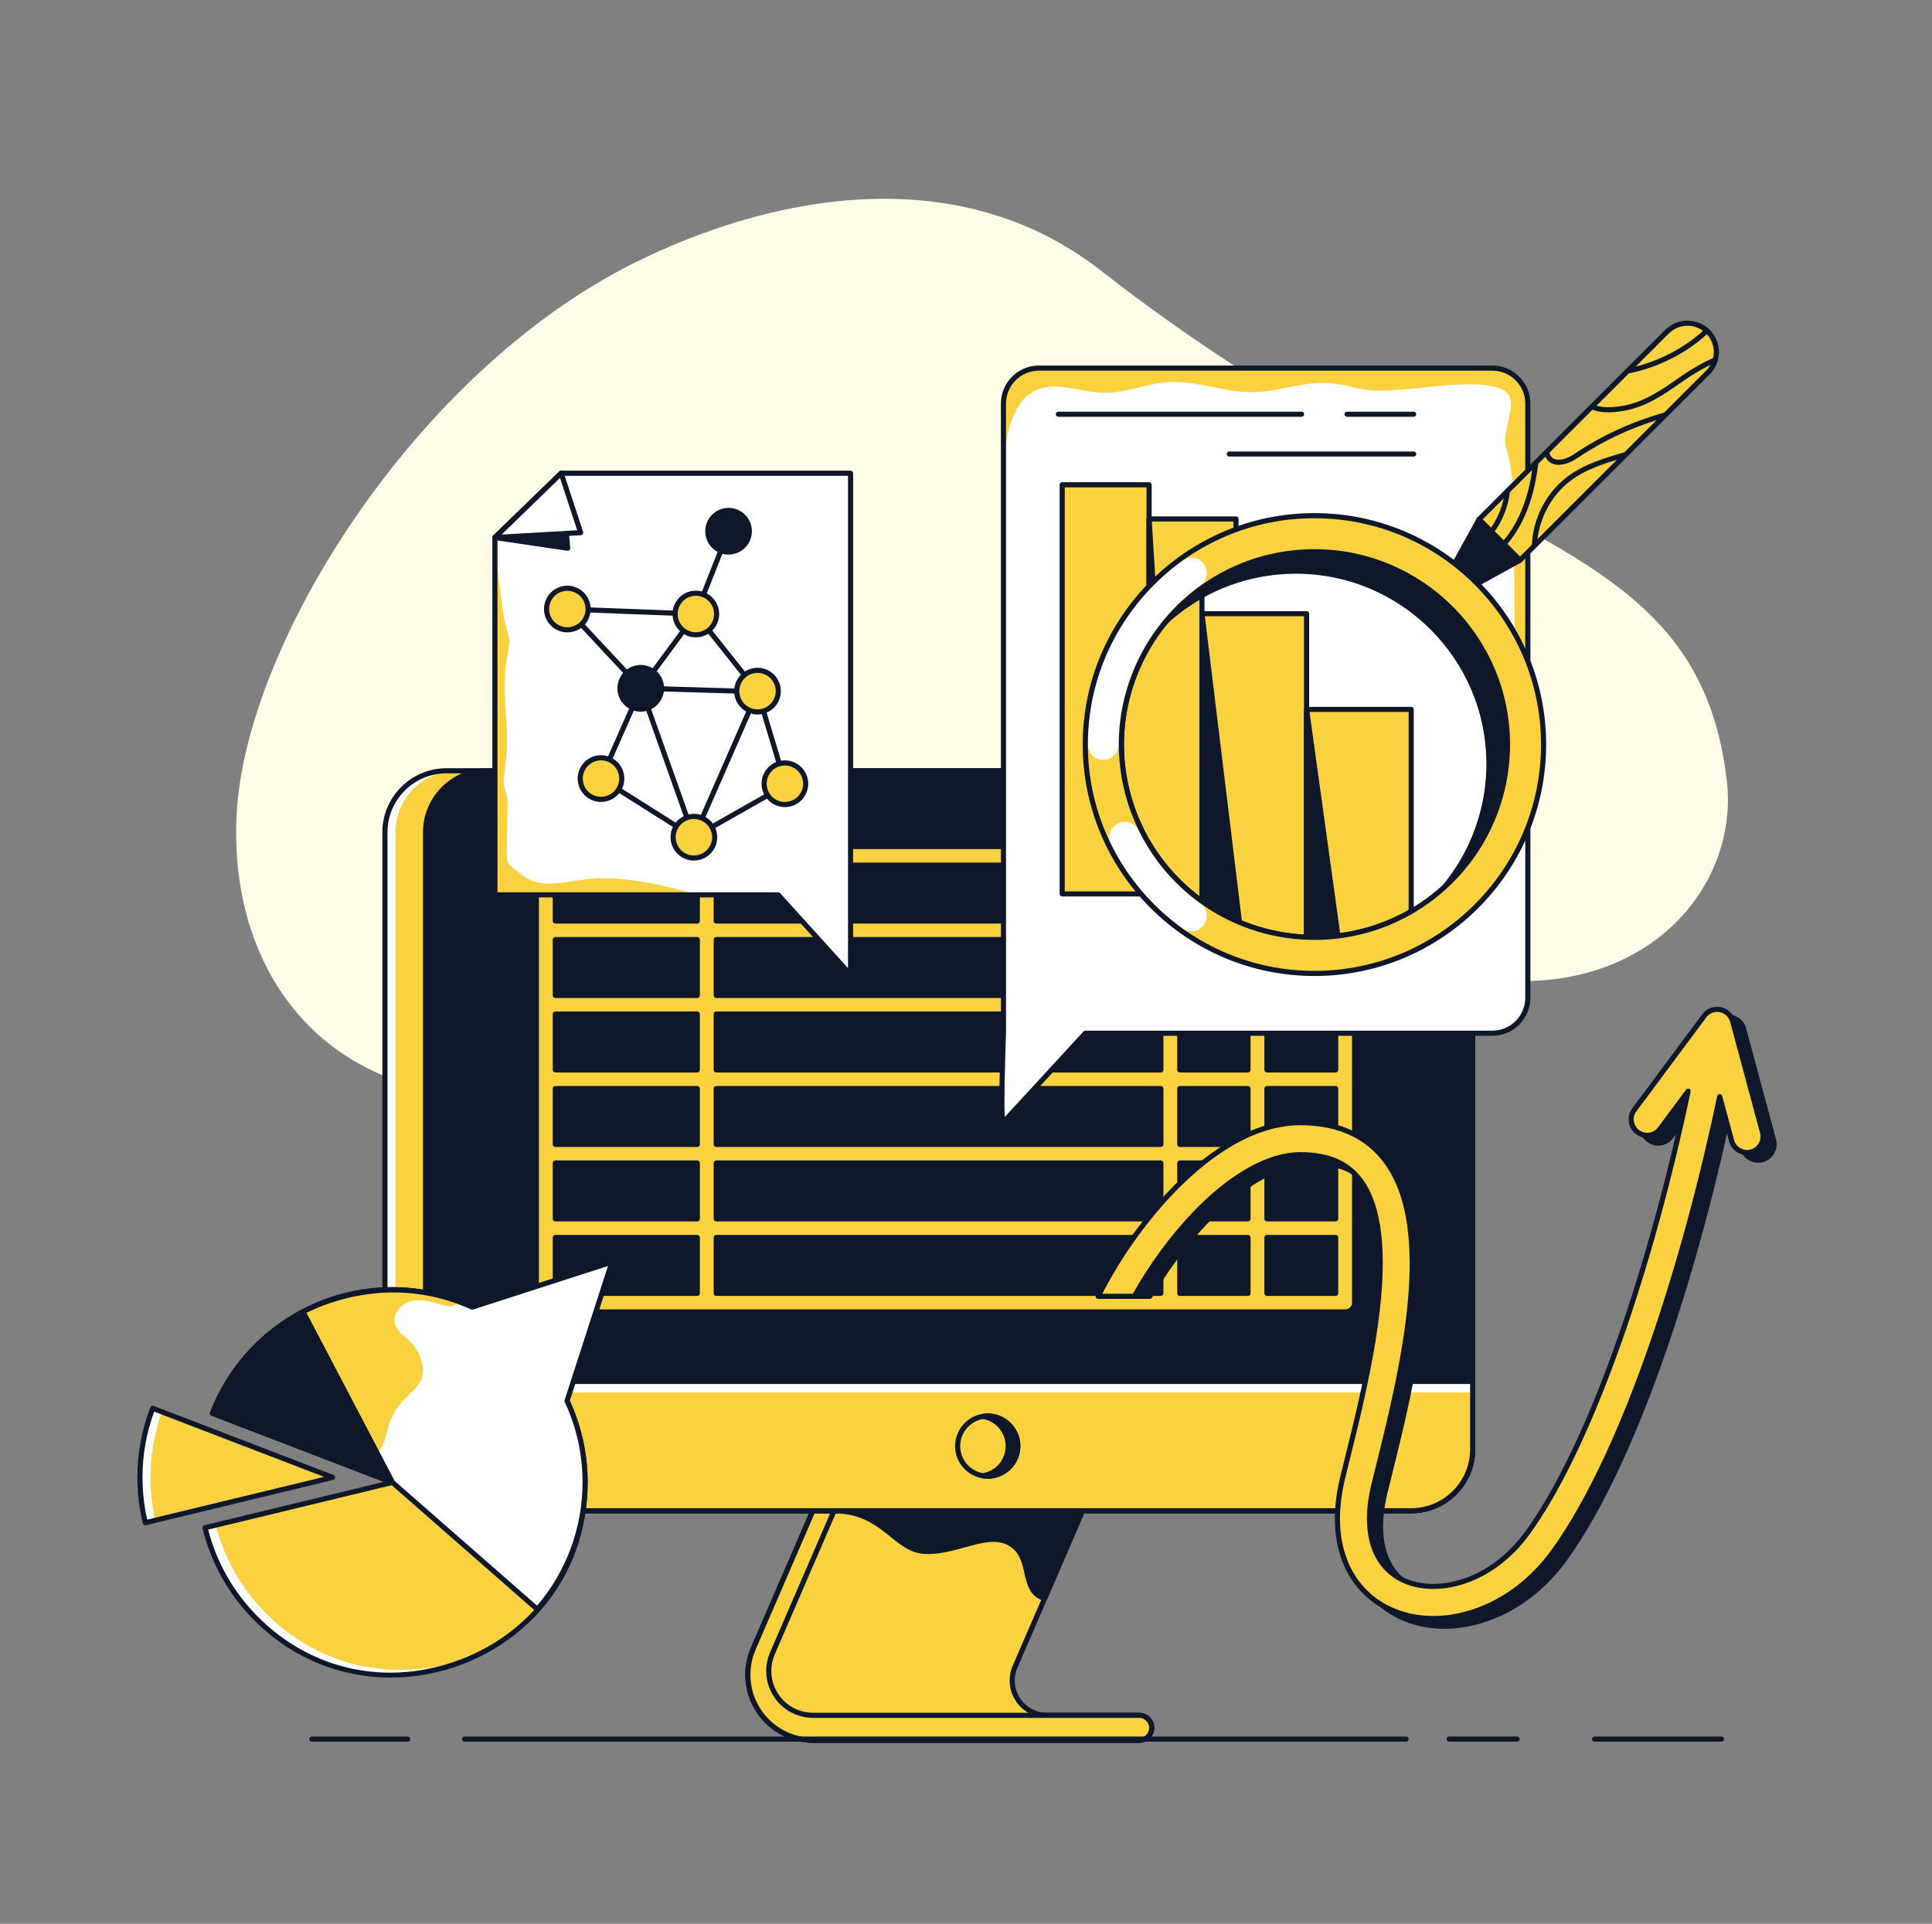<svg width="243" height="242" viewBox="0 0 243 242" fill="none" xmlns="http://www.w3.org/2000/svg">
<rect x="0" y="0" width="243" height="242" fill="#808080" stroke="none"/>
<g clip-path="url(#clip0_11937_45168)">
<path d="M65.613 137.829C41.326 139.468 28.794 122.734 29.753 102.622C30.78 81.048 52.251 46.766 79.805 33.059C95.92 25.042 119.848 19.495 138.486 34.054C183.929 69.552 213.368 66.12 217.187 98.136C218.911 112.588 205.201 127.895 181.682 122.21C95.646 101.416 118.902 134.233 65.613 137.829Z" fill="#FFFCE7"/>
</g>
<g clip-path="url(#clip1_11937_45168)">
<path d="M127.674 209.661L138.173 185.379H104.26L94.742 207.39C92.383 212.845 96.383 218.93 102.326 218.93H143.282C144.153 218.93 144.859 218.224 144.859 217.353C144.859 216.482 144.153 215.776 143.282 215.776H131.693C128.544 215.776 126.424 212.551 127.674 209.661L127.674 209.661Z" fill="#FAD240"/>
<path d="M143.282 219.252H102.326C99.426 219.252 96.744 217.806 95.151 215.382C93.559 212.959 93.295 209.924 94.446 207.262L103.964 185.251C103.989 185.193 104.03 185.144 104.082 185.11C104.135 185.075 104.197 185.057 104.26 185.057H138.173C138.227 185.057 138.279 185.07 138.327 185.095C138.374 185.121 138.414 185.157 138.443 185.202C138.472 185.247 138.49 185.298 138.495 185.351C138.499 185.404 138.491 185.458 138.469 185.507L127.97 209.789C127.702 210.406 127.592 211.08 127.65 211.75C127.708 212.42 127.933 213.064 128.303 213.626C128.671 214.188 129.174 214.65 129.766 214.969C130.358 215.289 131.02 215.455 131.693 215.454H143.282C144.329 215.454 145.181 216.306 145.181 217.353C145.181 218.4 144.329 219.252 143.282 219.252ZM104.471 185.701L95.038 207.518C93.973 209.98 94.217 212.787 95.69 215.028C97.163 217.269 99.644 218.607 102.326 218.607H143.282C143.973 218.607 144.536 218.045 144.536 217.353C144.536 216.661 143.973 216.099 143.282 216.099H131.693C130.105 216.099 128.636 215.307 127.764 213.98C126.892 212.653 126.747 210.991 127.378 209.533L137.683 185.701H104.471H104.471Z" fill="#0F172A"/>
<path d="M143.282 215.777H102.274C98.26 215.777 95.559 211.667 97.152 207.984L106.926 185.379H104.26L94.742 207.39C92.384 212.844 96.383 218.93 102.326 218.93H143.282C144.153 218.93 144.859 218.224 144.859 217.353C144.859 216.482 144.153 215.777 143.282 215.777H143.282Z" fill="#FAD240"/>
<path d="M143.281 219.252H102.326C99.426 219.252 96.744 217.806 95.151 215.382C93.559 212.959 93.295 209.924 94.446 207.262L103.964 185.251C103.988 185.193 104.03 185.144 104.082 185.11C104.135 185.075 104.197 185.057 104.259 185.057H106.926C106.979 185.057 107.032 185.07 107.079 185.095C107.126 185.121 107.166 185.157 107.196 185.202C107.225 185.247 107.243 185.298 107.247 185.351C107.252 185.404 107.243 185.458 107.222 185.507L97.448 208.112C97.1 208.911 96.958 209.784 97.034 210.653C97.109 211.521 97.4 212.357 97.88 213.084C98.357 213.813 99.009 214.412 99.776 214.826C100.543 215.239 101.402 215.455 102.273 215.454H143.281C144.329 215.454 145.181 216.306 145.181 217.353C145.181 218.4 144.329 219.252 143.281 219.252V219.252ZM104.471 185.701L95.038 207.518C93.973 209.98 94.217 212.787 95.69 215.028C97.163 217.27 99.644 218.607 102.326 218.607H143.281C143.973 218.607 144.536 218.045 144.536 217.353C144.536 216.661 143.973 216.099 143.281 216.099H102.273C100.279 216.099 98.436 215.104 97.341 213.438C96.246 211.772 96.064 209.685 96.856 207.856L106.435 185.701H104.471Z" fill="#0F172A"/>
<path d="M104.899 190.046C111.113 190.046 112.564 194.965 116.285 195.154C120.517 195.369 124.499 192.253 127.391 194.387C129.959 196.282 128.396 200.199 131.39 201.068L138.173 185.379H106.926L104.899 190.046Z" fill="#0F172A"/>
<path d="M131.39 201.39C131.36 201.39 131.33 201.386 131.3 201.377C129.52 200.861 129.182 199.364 128.855 197.916C128.583 196.708 128.301 195.459 127.199 194.646C125.611 193.475 123.642 194.019 121.361 194.649C119.731 195.1 118.045 195.566 116.269 195.476C114.571 195.39 113.321 194.383 111.999 193.317C110.283 191.935 108.338 190.368 104.899 190.368C104.845 190.368 104.793 190.355 104.745 190.33C104.698 190.304 104.658 190.267 104.629 190.223C104.6 190.178 104.582 190.127 104.577 190.073C104.573 190.02 104.582 189.966 104.603 189.917L106.63 185.251C106.655 185.193 106.697 185.144 106.749 185.109C106.802 185.075 106.863 185.057 106.926 185.057H138.173C138.227 185.057 138.28 185.07 138.327 185.095C138.374 185.121 138.414 185.157 138.443 185.202C138.472 185.247 138.49 185.298 138.495 185.351C138.499 185.404 138.491 185.458 138.469 185.507L131.686 201.196C131.661 201.253 131.619 201.303 131.567 201.337C131.514 201.372 131.453 201.39 131.39 201.39L131.39 201.39ZM124.96 193.314C125.892 193.314 126.773 193.53 127.582 194.127C128.877 195.083 129.2 196.513 129.484 197.774C129.775 199.063 130.029 200.188 131.212 200.666L137.683 185.701H107.137L105.386 189.733C108.749 189.871 110.685 191.431 112.403 192.815C113.696 193.857 114.812 194.756 116.301 194.832C117.973 194.917 119.608 194.465 121.189 194.028C122.501 193.665 123.772 193.314 124.96 193.314V193.314Z" fill="#0F172A"/>
<path d="M177.489 96.961H56.153C51.88 96.961 48.416 100.424 48.416 104.697V182.309C48.416 186.582 51.88 190.046 56.153 190.046H177.489C181.763 190.046 185.227 186.582 185.227 182.309V104.697C185.227 100.424 181.763 96.961 177.489 96.961Z" fill="white"/>
<path d="M177.49 96.961H57.477C53.204 96.961 49.74 100.424 49.74 104.697V182.309C49.74 186.582 53.204 190.046 57.477 190.046H177.49C181.763 190.046 185.227 186.582 185.227 182.309V104.697C185.227 100.424 181.763 96.961 177.49 96.961Z" fill="#FAD240"/>
<path d="M177.49 190.368H56.153C51.709 190.368 48.093 186.753 48.093 182.31V104.697C48.093 100.254 51.709 96.639 56.153 96.639H177.49C181.934 96.639 185.549 100.254 185.549 104.697V182.31C185.549 186.753 181.934 190.368 177.49 190.368ZM56.153 97.283C52.064 97.283 48.738 100.609 48.738 104.697V182.31C48.738 186.398 52.064 189.723 56.153 189.723H177.49C181.578 189.723 184.904 186.398 184.904 182.31V104.697C184.904 100.609 181.578 97.283 177.49 97.283H56.153Z" fill="#0F172A"/>
<path d="M177.49 96.961H61.262C56.989 96.961 53.525 100.424 53.525 104.697V182.309C53.525 186.582 56.989 190.046 61.262 190.046H177.49C181.763 190.046 185.227 186.582 185.227 182.309V104.697C185.227 100.424 181.763 96.961 177.49 96.961Z" fill="#0F172A"/>
<path d="M177.49 190.368H61.262C56.818 190.368 53.202 186.753 53.202 182.31V104.697C53.202 100.254 56.818 96.639 61.262 96.639H177.49C181.934 96.639 185.549 100.254 185.549 104.697V182.31C185.549 186.753 181.934 190.368 177.49 190.368ZM61.262 97.283C57.174 97.283 53.847 100.609 53.847 104.697V182.31C53.847 186.398 57.174 189.723 61.262 189.723H177.49C181.578 189.723 184.904 186.398 184.904 182.31V104.697C184.904 100.609 181.578 97.283 177.49 97.283H61.262Z" fill="#0F172A"/>
<path d="M53.525 173.774H185.227V182.309C185.227 186.579 181.76 190.045 177.49 190.045H61.262C56.992 190.045 53.525 186.579 53.525 182.309V173.774Z" fill="white"/>
<path d="M53.525 175.162H185.227V182.31C185.227 186.579 181.76 190.046 177.49 190.046H61.262C56.992 190.046 53.525 186.579 53.525 182.31V175.162Z" fill="#FAD240"/>
<path d="M177.49 190.368H61.262C56.818 190.368 53.202 186.753 53.202 182.309V173.774C53.202 173.689 53.236 173.607 53.297 173.547C53.357 173.486 53.439 173.452 53.525 173.452H185.227C185.312 173.452 185.394 173.486 185.455 173.547C185.515 173.607 185.549 173.689 185.549 173.774V182.309C185.549 186.753 181.934 190.368 177.49 190.368ZM53.847 174.097V182.309C53.847 186.397 57.174 189.723 61.262 189.723H177.49C181.578 189.723 184.904 186.397 184.904 182.309V174.097H53.847Z" fill="#0F172A"/>
<path d="M124.233 186.016C121.968 186.016 120.126 184.174 120.126 181.91C120.126 179.646 121.968 177.804 124.233 177.804C126.497 177.804 128.34 179.646 128.34 181.91C128.34 184.174 126.497 186.016 124.233 186.016ZM124.233 178.448C122.324 178.448 120.771 180.001 120.771 181.91C120.771 183.818 122.324 185.371 124.233 185.371C126.142 185.371 127.695 183.818 127.695 181.91C127.695 180.001 126.142 178.448 124.233 178.448Z" fill="#0F172A"/>
<path d="M124.233 178.126C124.03 178.126 123.827 178.142 123.627 178.175C125.429 178.465 126.806 180.026 126.806 181.91C126.806 183.793 125.429 185.355 123.627 185.645C123.827 185.677 124.03 185.694 124.233 185.694C126.323 185.694 128.017 184 128.017 181.91C128.017 179.82 126.323 178.126 124.233 178.126Z" fill="#0F172A"/>
<path d="M124.233 186.016C124.015 186.016 123.794 185.999 123.576 185.964C123.5 185.952 123.431 185.913 123.381 185.855C123.332 185.796 123.304 185.722 123.304 185.645C123.304 185.569 123.332 185.495 123.381 185.436C123.431 185.378 123.5 185.339 123.576 185.327C125.261 185.056 126.484 183.619 126.484 181.91C126.484 180.201 125.261 178.764 123.576 178.493C123.5 178.481 123.431 178.442 123.381 178.384C123.332 178.326 123.304 178.252 123.304 178.175C123.304 178.098 123.332 178.024 123.381 177.966C123.431 177.907 123.5 177.869 123.576 177.857C123.793 177.822 124.013 177.804 124.232 177.804C126.497 177.804 128.34 179.646 128.34 181.91C128.34 184.174 126.497 186.016 124.232 186.016L124.233 186.016ZM125.663 178.758C126.568 179.514 127.129 180.65 127.129 181.91C127.129 183.17 126.568 184.306 125.663 185.063C126.86 184.517 127.695 183.309 127.695 181.91C127.695 180.511 126.86 179.303 125.663 178.758H125.663Z" fill="#0F172A"/>
</g>
<g clip-path="url(#clip2_11937_45168)">
<path d="M169.187 106.484H158.168L158.162 106.483L158.155 106.484H147.205L147.198 106.483L147.192 106.484H88.901L88.895 106.483L88.889 106.484H68.65C67.991 106.484 67.457 107.009 67.457 107.657V163.867C67.457 164.515 67.991 165.041 68.65 165.041H169.187C169.846 165.041 170.381 164.515 170.381 163.867V107.657C170.381 107.009 169.846 106.484 169.187 106.484ZM146.005 134.588H90.089V127.567H146.005V134.588ZM148.392 127.567H156.968V134.588H148.392V127.567ZM87.702 134.588H69.844V127.567H87.702V134.588ZM69.844 136.935H87.702V143.956H69.844V136.935ZM90.089 136.935H146.005V143.956H90.089V136.935ZM148.393 136.935H156.968V143.956H148.393V136.935ZM159.356 136.935H167.993V143.956H159.356V136.935ZM159.356 134.588V127.567H167.993V134.588H159.356ZM159.356 125.22V118.199H167.993V125.22H159.356ZM156.968 125.22H148.393V118.199H156.968V125.22ZM148.393 115.852V108.831H156.968V115.852H148.393ZM146.005 115.852H90.089V108.831H146.005V115.852H146.005ZM146.005 118.199V125.22H90.089V118.199H146.005H146.005ZM87.702 125.22H69.844V118.199H87.702V125.22ZM69.844 146.303H87.702V153.324H69.844V146.303ZM90.089 146.303H146.005V153.324H90.089V146.303ZM146.005 155.672V162.693H90.089V155.672H146.005H146.005ZM148.393 155.672H156.968V162.693H148.393V155.672ZM148.393 153.324V146.303H156.968V153.324H148.393ZM159.356 146.303H167.993V153.324H159.356V146.303ZM167.993 115.852H159.356V108.831H167.993V115.852ZM87.702 108.831V115.852H69.844V108.831H87.702ZM69.844 155.672H87.702V162.693H69.844V155.672ZM159.355 162.693V155.672H167.993V162.693H159.355Z" fill="#FAD240"/>
<path d="M169.187 165.366H68.65C67.812 165.366 67.131 164.694 67.131 163.867V107.657C67.131 106.83 67.812 106.157 68.65 106.157H88.882C88.892 106.157 88.9 106.157 88.909 106.157H147.185C147.195 106.157 147.203 106.157 147.212 106.157H158.148C158.158 106.157 158.166 106.157 158.175 106.157H169.187C170.025 106.157 170.707 106.83 170.707 107.657V163.867C170.707 164.694 170.025 165.366 169.187 165.366L169.187 165.366ZM68.65 106.81C68.172 106.81 67.782 107.19 67.782 107.657V163.867C67.782 164.334 68.172 164.714 68.65 164.714H169.187C169.665 164.714 170.055 164.334 170.055 163.867V107.657C170.055 107.19 169.665 106.81 169.187 106.81H68.65ZM167.993 163.019H159.355C159.269 163.019 159.186 162.985 159.125 162.924C159.064 162.863 159.029 162.78 159.029 162.693V155.671C159.029 155.585 159.064 155.502 159.125 155.441C159.186 155.38 159.269 155.345 159.355 155.345H167.993C168.079 155.345 168.162 155.38 168.223 155.441C168.285 155.502 168.319 155.585 168.319 155.671V162.693C168.319 162.78 168.285 162.863 168.223 162.924C168.162 162.985 168.079 163.019 167.993 163.019ZM159.681 162.367H167.667V155.997H159.681V162.367ZM156.968 163.019H148.392C148.306 163.019 148.223 162.985 148.162 162.924C148.101 162.863 148.066 162.78 148.066 162.693V155.671C148.066 155.585 148.101 155.502 148.162 155.441C148.223 155.38 148.306 155.345 148.392 155.345H156.968C157.054 155.345 157.137 155.38 157.198 155.441C157.259 155.502 157.294 155.585 157.294 155.671V162.693C157.294 162.78 157.259 162.863 157.198 162.924C157.137 162.985 157.054 163.019 156.968 163.019ZM148.718 162.367H156.642V155.997H148.718V162.367ZM146.005 163.019H90.089C90.003 163.019 89.92 162.985 89.859 162.924C89.798 162.863 89.763 162.78 89.763 162.693V155.671C89.763 155.585 89.798 155.502 89.859 155.441C89.92 155.38 90.003 155.345 90.089 155.345H146.005C146.091 155.345 146.174 155.38 146.235 155.441C146.296 155.502 146.331 155.585 146.331 155.671V162.693C146.331 162.78 146.296 162.863 146.235 162.924C146.174 162.985 146.091 163.019 146.005 163.019ZM90.415 162.367H145.679V155.997H90.415L90.415 162.367ZM87.701 163.019H69.844C69.758 163.019 69.675 162.985 69.614 162.924C69.553 162.863 69.518 162.78 69.518 162.693V155.671C69.518 155.585 69.553 155.502 69.614 155.441C69.675 155.38 69.758 155.345 69.844 155.345H87.702C87.788 155.345 87.871 155.38 87.932 155.441C87.993 155.502 88.028 155.585 88.028 155.671V162.693C88.028 162.78 87.993 162.863 87.932 162.924C87.871 162.985 87.788 163.019 87.701 163.019ZM70.17 162.367H87.376V155.997H70.17V162.367H70.17ZM167.993 153.65H159.355C159.269 153.65 159.186 153.616 159.125 153.555C159.064 153.494 159.029 153.411 159.029 153.324V146.303C159.029 146.217 159.064 146.134 159.125 146.073C159.186 146.012 159.269 145.977 159.355 145.977H167.993C168.079 145.977 168.162 146.012 168.223 146.073C168.284 146.134 168.319 146.217 168.319 146.303V153.324C168.319 153.411 168.284 153.494 168.223 153.555C168.162 153.616 168.079 153.65 167.993 153.65ZM159.681 152.998H167.667V146.629H159.681V152.998ZM156.967 153.65H148.392C148.306 153.65 148.223 153.616 148.162 153.555C148.101 153.494 148.066 153.411 148.066 153.324V146.303C148.066 146.217 148.101 146.134 148.162 146.073C148.223 146.012 148.306 145.977 148.392 145.977H156.967C157.054 145.977 157.137 146.012 157.198 146.073C157.259 146.134 157.293 146.217 157.293 146.303V153.324C157.293 153.411 157.259 153.494 157.198 153.555C157.137 153.616 157.054 153.65 156.967 153.65ZM148.718 152.998H156.642V146.629H148.718V152.998ZM146.004 153.65H90.089C90.003 153.65 89.92 153.616 89.859 153.555C89.798 153.494 89.763 153.411 89.763 153.324V146.303C89.763 146.217 89.798 146.134 89.859 146.073C89.92 146.012 90.003 145.977 90.089 145.977H146.005C146.091 145.977 146.174 146.012 146.235 146.073C146.296 146.134 146.331 146.217 146.331 146.303V153.324C146.331 153.411 146.296 153.494 146.235 153.555C146.174 153.616 146.091 153.65 146.005 153.65H146.004ZM90.415 152.998H145.679V146.629H90.415V152.998H90.415ZM87.701 153.65H69.844C69.758 153.65 69.675 153.616 69.614 153.555C69.553 153.494 69.518 153.411 69.518 153.324V146.303C69.518 146.217 69.553 146.134 69.614 146.073C69.675 146.012 69.758 145.977 69.844 145.977H87.702C87.788 145.977 87.871 146.012 87.932 146.073C87.993 146.134 88.028 146.217 88.028 146.303V153.324C88.028 153.411 87.993 153.494 87.932 153.555C87.871 153.616 87.788 153.65 87.702 153.65H87.701ZM70.17 152.998H87.376V146.629H70.17V152.998H70.17ZM167.993 144.282H159.355C159.269 144.282 159.186 144.248 159.125 144.187C159.063 144.125 159.029 144.042 159.029 143.956V136.935C159.029 136.848 159.063 136.766 159.125 136.704C159.186 136.643 159.269 136.609 159.355 136.609H167.993C168.079 136.609 168.162 136.643 168.223 136.704C168.284 136.766 168.319 136.848 168.319 136.935V143.956C168.319 144.042 168.284 144.125 168.223 144.187C168.162 144.248 168.079 144.282 167.993 144.282ZM159.681 143.63H167.667V137.261H159.681V143.63ZM156.967 144.282H148.392C148.306 144.282 148.223 144.248 148.162 144.187C148.1 144.125 148.066 144.042 148.066 143.956V136.935C148.066 136.848 148.1 136.766 148.162 136.704C148.223 136.643 148.306 136.609 148.392 136.609H156.967C157.054 136.609 157.137 136.643 157.198 136.704C157.259 136.766 157.293 136.848 157.293 136.935V143.956C157.293 144.042 157.259 144.125 157.198 144.187C157.137 144.248 157.054 144.282 156.967 144.282ZM148.718 143.63H156.641V137.261H148.718V143.63ZM146.004 144.282H90.089C90.003 144.282 89.92 144.248 89.859 144.187C89.798 144.125 89.763 144.042 89.763 143.956V136.935C89.763 136.848 89.798 136.766 89.859 136.704C89.92 136.643 90.003 136.609 90.089 136.609H146.005C146.091 136.609 146.174 136.643 146.235 136.704C146.296 136.766 146.331 136.848 146.331 136.935V143.956C146.331 144.042 146.296 144.125 146.235 144.187C146.174 144.248 146.091 144.282 146.005 144.282H146.004ZM90.415 143.63H145.679V137.261H90.415V143.63H90.415ZM87.701 144.282H69.844C69.758 144.282 69.675 144.248 69.614 144.187C69.553 144.125 69.518 144.042 69.518 143.956V136.935C69.518 136.848 69.553 136.766 69.614 136.704C69.675 136.643 69.758 136.609 69.844 136.609H87.702C87.788 136.609 87.871 136.643 87.932 136.704C87.993 136.766 88.028 136.848 88.028 136.935V143.956C88.028 144.042 87.993 144.125 87.932 144.187C87.871 144.248 87.788 144.282 87.702 144.282H87.701ZM70.17 143.63H87.376V137.261H70.17V143.63H70.17ZM167.992 134.914H159.355C159.268 134.914 159.186 134.879 159.124 134.818C159.063 134.757 159.029 134.674 159.029 134.588V127.567C159.029 127.48 159.063 127.397 159.124 127.336C159.186 127.275 159.268 127.241 159.355 127.241H167.992C168.079 127.241 168.162 127.275 168.223 127.336C168.284 127.397 168.318 127.48 168.318 127.567V134.588C168.318 134.674 168.284 134.757 168.223 134.818C168.162 134.879 168.079 134.914 167.992 134.914ZM159.681 134.262H167.666V127.893H159.681V134.262ZM156.967 134.914H148.392C148.305 134.914 148.223 134.879 148.161 134.818C148.1 134.757 148.066 134.674 148.066 134.588V127.567C148.066 127.48 148.1 127.397 148.161 127.336C148.223 127.275 148.305 127.241 148.392 127.241H156.967C157.054 127.241 157.136 127.275 157.198 127.336C157.259 127.397 157.293 127.48 157.293 127.567V134.588C157.293 134.674 157.259 134.757 157.198 134.818C157.136 134.879 157.054 134.914 156.967 134.914ZM148.718 134.262H156.641V127.893H148.718V134.262ZM146.004 134.914H90.089C90.003 134.914 89.92 134.879 89.859 134.818C89.798 134.757 89.763 134.674 89.763 134.588V127.567C89.763 127.48 89.798 127.397 89.859 127.336C89.92 127.275 90.003 127.241 90.089 127.241H146.005C146.091 127.241 146.174 127.275 146.235 127.336C146.296 127.397 146.331 127.48 146.331 127.567V134.588C146.331 134.674 146.296 134.757 146.235 134.818C146.174 134.879 146.091 134.914 146.005 134.914H146.004ZM90.415 134.262H145.679V127.893H90.415V134.262H90.415ZM87.701 134.914H69.844C69.758 134.914 69.675 134.879 69.614 134.818C69.553 134.757 69.518 134.674 69.518 134.588V127.567C69.518 127.48 69.553 127.397 69.614 127.336C69.675 127.275 69.758 127.241 69.844 127.241H87.702C87.788 127.241 87.871 127.275 87.932 127.336C87.993 127.397 88.028 127.48 88.028 127.567V134.588C88.028 134.674 87.993 134.757 87.932 134.818C87.871 134.879 87.788 134.914 87.702 134.914H87.701ZM70.17 134.262H87.376V127.893H70.17V134.262H70.17ZM167.992 125.546H159.355C159.268 125.546 159.185 125.511 159.124 125.45C159.063 125.389 159.029 125.306 159.029 125.22V118.199C159.029 118.112 159.063 118.029 159.124 117.968C159.185 117.907 159.268 117.873 159.355 117.873H167.992C168.079 117.873 168.162 117.907 168.223 117.968C168.284 118.029 168.318 118.112 168.318 118.199V125.22C168.318 125.306 168.284 125.389 168.223 125.45C168.162 125.511 168.079 125.546 167.992 125.546ZM159.681 124.894H167.666V118.525H159.681V124.894ZM156.967 125.546H148.392C148.305 125.546 148.222 125.511 148.161 125.45C148.1 125.389 148.066 125.306 148.066 125.22V118.199C148.066 118.112 148.1 118.029 148.161 117.968C148.222 117.907 148.305 117.873 148.392 117.873H156.967C157.053 117.873 157.136 117.907 157.197 117.968C157.259 118.029 157.293 118.112 157.293 118.199V125.22C157.293 125.306 157.259 125.389 157.197 125.45C157.136 125.511 157.053 125.546 156.967 125.546ZM148.718 124.894H156.641V118.525H148.718V124.894ZM146.004 125.546H90.089C90.003 125.546 89.92 125.511 89.859 125.45C89.798 125.389 89.763 125.306 89.763 125.22V118.199C89.763 118.112 89.798 118.029 89.859 117.968C89.92 117.907 90.003 117.873 90.089 117.873H146.005C146.091 117.873 146.174 117.907 146.235 117.968C146.296 118.029 146.331 118.112 146.331 118.199V125.22C146.331 125.306 146.296 125.389 146.235 125.45C146.174 125.511 146.091 125.546 146.005 125.546H146.004ZM90.415 124.894H145.679V118.525H90.415V124.894H90.415ZM87.701 125.546H69.844C69.758 125.546 69.675 125.511 69.614 125.45C69.553 125.389 69.518 125.306 69.518 125.22V118.199C69.518 118.112 69.553 118.029 69.614 117.968C69.675 117.907 69.758 117.873 69.844 117.873H87.702C87.788 117.873 87.871 117.907 87.932 117.968C87.993 118.029 88.028 118.112 88.028 118.199V125.22C88.028 125.306 87.993 125.389 87.932 125.45C87.871 125.511 87.788 125.546 87.702 125.546H87.701ZM70.169 124.894H87.376V118.525H70.17V124.894H70.169ZM167.993 116.177H159.355C159.269 116.177 159.186 116.143 159.125 116.082C159.064 116.021 159.029 115.938 159.029 115.851V108.831C159.029 108.744 159.064 108.661 159.125 108.6C159.186 108.539 159.269 108.505 159.355 108.505H167.993C168.079 108.505 168.162 108.539 168.223 108.6C168.285 108.661 168.319 108.744 168.319 108.831V115.851C168.319 115.938 168.285 116.021 168.223 116.082C168.162 116.143 168.079 116.177 167.993 116.177ZM159.681 115.525H167.667V109.157H159.681V115.525ZM156.968 116.177H148.392C148.306 116.177 148.223 116.143 148.162 116.082C148.101 116.021 148.066 115.938 148.066 115.851V108.831C148.066 108.744 148.101 108.661 148.162 108.6C148.223 108.539 148.306 108.505 148.392 108.505H156.968C157.054 108.505 157.137 108.539 157.198 108.6C157.259 108.661 157.294 108.744 157.294 108.831V115.851C157.294 115.938 157.259 116.021 157.198 116.082C157.137 116.143 157.054 116.177 156.968 116.177ZM148.718 115.525H156.642V109.157H148.718V115.525ZM146.005 116.177H90.089C90.003 116.177 89.92 116.143 89.859 116.082C89.798 116.021 89.763 115.938 89.763 115.851V108.831C89.763 108.744 89.798 108.661 89.859 108.6C89.92 108.539 90.003 108.505 90.089 108.505H146.005C146.091 108.505 146.174 108.539 146.235 108.6C146.296 108.661 146.331 108.744 146.331 108.831V115.851C146.331 115.938 146.296 116.021 146.235 116.082C146.174 116.143 146.091 116.177 146.005 116.177ZM90.415 115.525H145.679V109.157H90.415L90.415 115.525ZM87.701 116.177H69.844C69.758 116.177 69.675 116.143 69.614 116.082C69.553 116.021 69.518 115.938 69.518 115.851V108.831C69.518 108.744 69.553 108.661 69.614 108.6C69.675 108.539 69.758 108.505 69.844 108.505H87.702C87.788 108.505 87.871 108.539 87.932 108.6C87.993 108.661 88.028 108.744 88.028 108.831V115.851C88.028 115.938 87.993 116.021 87.932 116.082C87.871 116.143 87.788 116.177 87.701 116.177ZM70.17 115.525H87.376V109.157H70.17V115.525H70.17Z" fill="#0F172A"/>
</g>
<g clip-path="url(#clip3_11937_45168)">
<path d="M106.981 59.531V122.614L97.883 112.57H62.25V67.615L70.582 59.531H106.981Z" fill="white"/>
<path d="M61.825 69.01C61.85 69.09 61.843 69.177 61.807 69.252L61.825 69.01ZM87.599 112.57H62.25V68.82C63.255 77.142 63.26 77.369 63.559 78.47C64.181 80.767 64.207 80.318 63.719 83.081C62.975 87.294 64.21 91.65 63.604 95.884C62.939 100.529 63.883 98.602 63.841 101.409C63.739 108.136 63.629 108.287 64.06 108.82C64.112 108.884 65.944 110.286 65.96 110.297C68.216 111.836 71.231 110.906 73.943 110.576C77.772 110.109 83.705 111.307 87.599 112.57Z" fill="#FAD240"/>
<path d="M106.981 122.936C106.892 122.936 106.804 122.899 106.742 122.83L97.741 112.891H62.249C62.164 112.891 62.082 112.857 62.022 112.797C61.961 112.737 61.927 112.655 61.927 112.569V67.615C61.927 67.528 61.962 67.445 62.025 67.384L70.359 59.3C70.419 59.242 70.499 59.209 70.583 59.209H106.981C107.066 59.209 107.148 59.243 107.208 59.303C107.269 59.364 107.303 59.446 107.303 59.531V122.614C107.303 122.699 107.269 122.781 107.208 122.841C107.148 122.902 107.066 122.936 106.981 122.936H106.981ZM62.571 112.248H97.883C97.928 112.248 97.973 112.257 98.014 112.275C98.055 112.293 98.092 112.32 98.122 112.353L106.659 121.779V59.853H70.713L62.571 67.751V112.248Z" fill="#0F172A"/>
<path d="M62.249 67.616L71.4 68.963L70.583 59.531L62.249 67.616Z" fill="#0F172A"/>
<path d="M71.4 69.284C71.384 69.284 71.368 69.283 71.353 69.281L62.202 67.934C62.143 67.925 62.087 67.9 62.041 67.861C61.995 67.822 61.961 67.771 61.943 67.714C61.924 67.657 61.922 67.596 61.937 67.537C61.951 67.479 61.982 67.426 62.025 67.384L70.358 59.3C70.402 59.257 70.457 59.228 70.516 59.216C70.576 59.203 70.638 59.208 70.695 59.229C70.752 59.251 70.802 59.288 70.839 59.336C70.876 59.384 70.898 59.442 70.903 59.503L71.721 68.935C71.724 68.979 71.719 69.024 71.704 69.066C71.69 69.108 71.667 69.147 71.637 69.18C71.607 69.213 71.57 69.239 71.529 69.257C71.488 69.275 71.444 69.284 71.4 69.284L71.4 69.284ZM62.942 67.392L71.044 68.585L70.32 60.234L62.942 67.392Z" fill="#0F172A"/>
<path d="M62.249 67.616L73.034 67.003L70.583 59.531L62.249 67.616Z" fill="white"/>
<path d="M62.249 67.937C62.185 67.937 62.122 67.918 62.069 67.882C62.016 67.846 61.975 67.796 61.951 67.736C61.926 67.677 61.921 67.612 61.934 67.549C61.947 67.486 61.979 67.429 62.025 67.384L70.358 59.3C70.397 59.262 70.446 59.234 70.498 59.22C70.551 59.206 70.607 59.205 70.66 59.218C70.713 59.231 70.761 59.258 70.802 59.295C70.842 59.332 70.871 59.379 70.888 59.431L73.34 66.903C73.355 66.949 73.359 66.999 73.352 67.048C73.345 67.097 73.327 67.143 73.299 67.184C73.272 67.225 73.235 67.259 73.192 67.283C73.149 67.307 73.101 67.321 73.052 67.324L62.267 67.936C62.261 67.937 62.255 67.937 62.249 67.937ZM70.437 60.12L63.093 67.245L72.597 66.705L70.437 60.12Z" fill="#0F172A"/>
</g>
<g clip-path="url(#clip4_11937_45168)">
<path d="M192.164 50.768V125.512C192.164 127.977 190.168 129.976 187.705 129.976H136.504C136.504 129.976 126.647 140.719 126.21 141.155C125.775 141.593 126.21 129.976 126.21 129.976V50.768C126.21 48.302 128.206 46.304 130.669 46.304H187.705C190.168 46.304 192.164 48.302 192.164 50.768V50.768Z" fill="white"/>
<path d="M192.164 50.768V90.888C192.004 90.509 191.858 90.124 191.727 89.734C190.581 86.311 190.54 82.632 190.508 79.024C190.47 74.423 190.43 69.822 190.391 65.221C190.366 62.302 190.334 59.338 189.496 56.542C188.659 53.745 191.556 50.201 188.908 48.982C185.202 47.277 176.179 49.598 172.134 49.072C170.517 48.86 168.949 48.335 167.323 48.201C164.013 47.932 160.77 49.308 157.448 49.329C153.935 49.35 150.516 47.853 147.008 48.064C144.203 48.234 141.516 49.49 138.707 49.411C135.813 49.331 132.759 47.865 130.162 49.149C127.852 50.29 126.998 53.113 126.54 55.652C126.417 56.334 126.307 57.02 126.21 57.707V50.768C126.21 48.302 128.206 46.304 130.669 46.304H187.705C190.168 46.304 192.164 48.302 192.164 50.768V50.768Z" fill="#FAD240"/>
<path d="M126.187 141.49C126.14 141.49 126.094 141.48 126.05 141.461C125.787 141.346 125.613 141.27 125.729 135.501C125.784 132.754 125.888 129.991 125.889 129.963V50.767C125.888 48.128 128.033 45.98 130.67 45.98H187.705C190.342 45.98 192.487 48.128 192.487 50.767V125.512C192.487 128.151 190.342 130.298 187.705 130.298H136.646C135.569 131.472 126.856 140.965 126.438 141.383C126.405 141.417 126.366 141.443 126.323 141.462C126.28 141.48 126.234 141.489 126.187 141.49ZM130.67 46.626C128.388 46.626 126.533 48.483 126.533 50.767V129.976C126.403 133.431 126.269 138.805 126.379 140.506C128.285 138.457 136.179 129.854 136.268 129.757C136.298 129.725 136.335 129.698 136.376 129.68C136.416 129.662 136.461 129.653 136.505 129.653H187.705C189.987 129.653 191.842 127.795 191.842 125.512V50.767C191.842 48.483 189.987 46.626 187.705 46.626H130.67Z" fill="#0F172A"/>
</g>
<g clip-path="url(#clip5_11937_45168)">
<path d="M87.275 105.638C87.215 105.638 87.155 105.621 87.104 105.588L75.42 98.21C75.354 98.169 75.306 98.106 75.283 98.032C75.261 97.958 75.266 97.878 75.297 97.807L80.239 86.641L71.081 76.842C71.038 76.795 71.009 76.737 70.999 76.674C70.989 76.611 70.997 76.546 71.024 76.488C71.05 76.43 71.094 76.381 71.148 76.348C71.202 76.314 71.265 76.298 71.329 76.3L87.306 76.907L91.338 66.707C91.369 66.627 91.431 66.563 91.509 66.529C91.587 66.496 91.676 66.494 91.755 66.525C91.835 66.557 91.898 66.619 91.932 66.697C91.966 66.775 91.968 66.864 91.936 66.944L87.89 77.183L95.546 86.809C95.571 86.841 95.59 86.878 95.602 86.917L99.132 98.666C99.153 98.736 99.149 98.811 99.122 98.879C99.095 98.947 99.046 99.003 98.982 99.039L87.434 105.596C87.385 105.624 87.33 105.638 87.276 105.638L87.275 105.638ZM75.998 97.814L87.284 104.94L98.441 98.605L95.003 87.162L87.362 77.554L72.086 76.973L80.855 86.357C80.943 86.451 80.966 86.589 80.914 86.707L75.998 97.814Z" fill="#0F172A"/>
<path d="M87.276 105.638L87.264 105.638C87.2 105.636 87.137 105.614 87.085 105.576C87.033 105.538 86.994 105.485 86.972 105.424L80.319 86.692C80.305 86.656 80.298 86.617 80.298 86.579C80.298 86.572 80.298 86.566 80.299 86.559C80.302 86.495 80.325 86.433 80.364 86.382L87.263 77.046C87.314 76.979 87.39 76.935 87.474 76.923C87.557 76.911 87.642 76.933 87.71 76.983C87.778 77.033 87.823 77.108 87.837 77.192C87.85 77.275 87.83 77.361 87.781 77.43L81.245 86.273L95.303 86.688C95.356 86.69 95.407 86.704 95.453 86.73C95.499 86.756 95.537 86.793 95.565 86.838C95.594 86.882 95.61 86.933 95.614 86.986C95.618 87.038 95.609 87.091 95.588 87.14L87.57 105.446C87.545 105.503 87.504 105.552 87.451 105.586C87.399 105.62 87.338 105.638 87.275 105.638L87.276 105.638ZM81.081 86.913L87.307 104.442L94.808 87.318L81.081 86.913Z" fill="#0F172A"/>
<path d="M91.637 69.441C93.08 69.441 94.249 68.27 94.249 66.825C94.249 65.381 93.08 64.21 91.637 64.21C90.194 64.21 89.024 65.381 89.024 66.825C89.024 68.27 90.194 69.441 91.637 69.441Z" fill="#0F172A"/>
<path d="M91.636 69.763C90.283 69.763 89.063 68.819 88.768 67.442C88.428 65.858 89.439 64.293 91.021 63.953C92.603 63.614 94.166 64.626 94.506 66.209C94.845 67.793 93.834 69.358 92.252 69.698C92.05 69.741 91.843 69.763 91.636 69.763L91.636 69.763ZM91.637 64.532C91.479 64.532 91.318 64.549 91.156 64.583C89.921 64.848 89.132 66.07 89.397 67.306C89.662 68.543 90.882 69.333 92.117 69.068C93.352 68.802 94.141 67.581 93.876 66.344C93.646 65.27 92.694 64.532 91.637 64.532Z" fill="#0F172A"/>
<path d="M71.356 79.229C72.799 79.229 73.969 78.058 73.969 76.613C73.969 75.169 72.799 73.998 71.356 73.998C69.913 73.998 68.744 75.169 68.744 76.613C68.744 78.058 69.913 79.229 71.356 79.229Z" fill="#FAD240"/>
<path d="M71.356 79.551C70.002 79.551 68.782 78.606 68.487 77.23C68.148 75.646 69.159 74.081 70.741 73.741C71.117 73.659 71.506 73.653 71.886 73.723C72.265 73.792 72.626 73.936 72.95 74.147C73.274 74.356 73.553 74.627 73.772 74.944C73.991 75.262 74.145 75.62 74.225 75.997C74.307 76.374 74.313 76.764 74.244 77.144C74.174 77.523 74.03 77.885 73.82 78.209C73.611 78.533 73.341 78.813 73.023 79.032C72.706 79.252 72.349 79.406 71.971 79.486C71.769 79.529 71.562 79.551 71.355 79.551L71.356 79.551ZM71.361 74.32C71.199 74.32 71.037 74.337 70.876 74.371C69.641 74.637 68.851 75.858 69.116 77.095C69.381 78.331 70.602 79.121 71.836 78.856C72.435 78.727 72.947 78.373 73.279 77.859C73.612 77.345 73.724 76.732 73.596 76.133C73.534 75.838 73.413 75.558 73.243 75.311C73.072 75.063 72.853 74.851 72.6 74.688C72.231 74.448 71.8 74.32 71.361 74.32L71.361 74.32Z" fill="#0F172A"/>
<path d="M87.522 79.854C88.965 79.854 90.134 78.683 90.134 77.238C90.134 75.794 88.965 74.623 87.522 74.623C86.079 74.623 84.909 75.794 84.909 77.238C84.909 78.683 86.079 79.854 87.522 79.854Z" fill="#FAD240"/>
<path d="M87.521 80.176C86.168 80.176 84.948 79.231 84.653 77.854C84.571 77.477 84.565 77.088 84.634 76.708C84.704 76.329 84.848 75.967 85.058 75.643C85.266 75.319 85.537 75.039 85.855 74.82C86.172 74.6 86.529 74.446 86.906 74.366C88.488 74.027 90.052 75.039 90.391 76.623C90.73 78.206 89.719 79.771 88.137 80.111C87.935 80.154 87.728 80.176 87.521 80.176ZM87.522 74.945C87.364 74.945 87.203 74.962 87.041 74.996C86.443 75.125 85.931 75.479 85.599 75.993C85.266 76.507 85.154 77.121 85.282 77.719C85.547 78.956 86.767 79.746 88.002 79.481C89.237 79.215 90.027 77.994 89.762 76.757C89.531 75.683 88.579 74.945 87.522 74.945Z" fill="#0F172A"/>
<path d="M80.59 89.2C82.033 89.2 83.203 88.028 83.203 86.584C83.203 85.14 82.033 83.969 80.59 83.969C79.147 83.969 77.977 85.14 77.977 86.584C77.977 88.028 79.147 89.2 80.59 89.2Z" fill="#0F172A"/>
<path d="M80.584 89.522C80.025 89.522 79.477 89.362 78.996 89.05C78.672 88.842 78.392 88.571 78.173 88.253C77.954 87.936 77.801 87.578 77.721 87.2C77.639 86.823 77.633 86.433 77.702 86.054C77.772 85.674 77.916 85.312 78.126 84.989C78.334 84.664 78.605 84.384 78.922 84.165C79.24 83.946 79.597 83.792 79.974 83.712C80.351 83.63 80.74 83.624 81.119 83.693C81.499 83.763 81.86 83.907 82.183 84.118C82.508 84.326 82.787 84.597 83.006 84.915C83.225 85.233 83.379 85.591 83.459 85.968C83.541 86.345 83.547 86.735 83.477 87.115C83.408 87.494 83.264 87.856 83.054 88.18C82.845 88.504 82.574 88.784 82.257 89.003C81.94 89.222 81.582 89.376 81.205 89.456C81.001 89.5 80.793 89.522 80.584 89.523L80.584 89.522ZM80.594 84.29C80.433 84.29 80.271 84.307 80.11 84.342C79.511 84.471 78.999 84.825 78.666 85.339C78.334 85.853 78.222 86.466 78.35 87.065C78.412 87.36 78.533 87.639 78.704 87.887C78.874 88.135 79.093 88.347 79.346 88.51C79.598 88.674 79.88 88.787 80.177 88.841C80.472 88.895 80.776 88.89 81.07 88.826C81.365 88.764 81.644 88.644 81.892 88.473C82.139 88.302 82.351 88.083 82.513 87.829C82.846 87.315 82.958 86.702 82.83 86.103C82.767 85.808 82.647 85.529 82.477 85.281C82.306 85.033 82.087 84.822 81.834 84.659C81.465 84.418 81.035 84.29 80.595 84.29H80.594Z" fill="#0F172A"/>
<path d="M87.275 107.932C88.718 107.932 89.888 106.761 89.888 105.317C89.888 103.872 88.718 102.701 87.275 102.701C85.832 102.701 84.663 103.872 84.663 105.317C84.663 106.761 85.832 107.932 87.275 107.932Z" fill="#FAD240"/>
<path d="M87.27 108.255C86.71 108.255 86.162 108.094 85.682 107.783C85.358 107.574 85.078 107.303 84.859 106.985C84.64 106.668 84.486 106.31 84.406 105.932C84.325 105.555 84.318 105.166 84.388 104.786C84.457 104.406 84.601 104.044 84.811 103.721C85.02 103.396 85.291 103.116 85.608 102.897C85.925 102.678 86.283 102.524 86.66 102.444C87.426 102.28 88.211 102.424 88.869 102.85C89.527 103.276 89.98 103.933 90.144 104.7C90.226 105.077 90.232 105.467 90.163 105.847C90.093 106.226 89.949 106.588 89.739 106.912C89.531 107.236 89.26 107.516 88.943 107.735C88.625 107.955 88.268 108.109 87.891 108.188C87.686 108.232 87.478 108.255 87.269 108.255L87.27 108.255ZM87.28 103.022C87.119 103.022 86.957 103.039 86.795 103.074C86.197 103.202 85.684 103.557 85.352 104.071C85.02 104.585 84.907 105.198 85.036 105.797C85.164 106.396 85.518 106.909 86.031 107.242C86.545 107.574 87.158 107.687 87.756 107.558C88.05 107.496 88.33 107.376 88.577 107.205C88.825 107.034 89.036 106.815 89.199 106.561C89.531 106.047 89.644 105.434 89.515 104.835C89.453 104.54 89.333 104.261 89.162 104.013C88.991 103.765 88.773 103.554 88.52 103.391C88.151 103.15 87.72 103.022 87.28 103.022Z" fill="#0F172A"/>
<path d="M98.721 101.203C100.164 101.203 101.334 100.032 101.334 98.588C101.334 97.144 100.164 95.973 98.721 95.973C97.278 95.973 96.109 97.144 96.109 98.588C96.109 100.032 97.278 101.203 98.721 101.203Z" fill="#FAD240"/>
<path d="M98.715 101.526C98.156 101.526 97.608 101.366 97.128 101.055C96.47 100.628 96.017 99.971 95.852 99.204C95.688 98.437 95.832 97.652 96.257 96.993C96.466 96.668 96.737 96.388 97.054 96.169C97.371 95.95 97.729 95.796 98.106 95.716C99.688 95.376 101.251 96.388 101.59 97.972C101.672 98.349 101.679 98.739 101.609 99.118C101.54 99.498 101.395 99.86 101.185 100.183C100.977 100.508 100.706 100.788 100.389 101.007C100.072 101.226 99.714 101.38 99.337 101.46C99.133 101.504 98.924 101.526 98.716 101.526H98.715ZM98.722 96.295C98.563 96.295 98.402 96.311 98.241 96.346C97.643 96.474 97.13 96.828 96.798 97.343C96.466 97.857 96.353 98.47 96.482 99.069C96.61 99.668 96.963 100.181 97.477 100.514C97.991 100.846 98.603 100.959 99.202 100.83C99.496 100.768 99.775 100.648 100.023 100.477C100.271 100.305 100.482 100.087 100.645 99.833C100.977 99.319 101.089 98.706 100.961 98.107C100.731 97.032 99.778 96.295 98.722 96.295H98.722Z" fill="#0F172A"/>
<path d="M95.279 89.556C96.722 89.556 97.891 88.385 97.891 86.941C97.891 85.496 96.722 84.325 95.279 84.325C93.836 84.325 92.666 85.496 92.666 86.941C92.666 88.385 93.836 89.556 95.279 89.556Z" fill="#FAD240"/>
<path d="M95.273 89.879C94.709 89.879 94.158 89.715 93.685 89.407C93.361 89.198 93.081 88.927 92.862 88.61C92.643 88.292 92.489 87.934 92.409 87.557C92.07 85.973 93.081 84.408 94.663 84.069C96.245 83.729 97.808 84.741 98.148 86.325C98.312 87.092 98.168 87.877 97.742 88.536C97.317 89.195 96.66 89.648 95.894 89.813C95.69 89.857 95.481 89.879 95.273 89.879H95.273ZM95.279 84.647C95.12 84.647 94.96 84.664 94.798 84.698C93.563 84.963 92.774 86.185 93.039 87.421C93.101 87.716 93.221 87.996 93.392 88.244C93.563 88.492 93.781 88.703 94.035 88.866C94.287 89.03 94.569 89.143 94.865 89.197C95.161 89.252 95.465 89.247 95.759 89.183C96.053 89.12 96.333 89 96.58 88.829C96.828 88.658 97.039 88.439 97.202 88.186C97.534 87.672 97.647 87.058 97.518 86.46C97.288 85.385 96.335 84.647 95.279 84.647V84.647Z" fill="#0F172A"/>
<path d="M75.591 100.554C77.034 100.554 78.204 99.383 78.204 97.939C78.204 96.494 77.034 95.323 75.591 95.323C74.148 95.323 72.979 96.494 72.979 97.939C72.979 99.383 74.148 100.554 75.591 100.554Z" fill="#FAD240"/>
<path d="M75.585 100.877C75.026 100.877 74.478 100.716 73.998 100.405C73.674 100.196 73.394 99.925 73.175 99.608C72.956 99.29 72.802 98.932 72.722 98.555C72.64 98.177 72.634 97.788 72.704 97.408C72.773 97.029 72.917 96.667 73.127 96.343C73.336 96.019 73.607 95.739 73.924 95.519C74.241 95.3 74.599 95.146 74.976 95.067C75.353 94.985 75.742 94.978 76.121 95.048C76.5 95.118 76.862 95.262 77.185 95.472C77.509 95.681 77.789 95.952 78.008 96.27C78.227 96.587 78.38 96.945 78.46 97.323C78.542 97.7 78.548 98.089 78.479 98.469C78.409 98.849 78.265 99.21 78.055 99.534C77.847 99.859 77.576 100.139 77.259 100.358C76.941 100.577 76.584 100.731 76.207 100.811C76.002 100.855 75.794 100.877 75.585 100.877L75.585 100.877ZM75.596 95.645C75.435 95.645 75.272 95.662 75.111 95.696C74.513 95.825 74 96.179 73.668 96.693C73.336 97.208 73.223 97.821 73.352 98.42C73.414 98.714 73.534 98.994 73.705 99.242C73.876 99.49 74.094 99.701 74.347 99.864C74.6 100.028 74.882 100.141 75.178 100.195C75.474 100.25 75.778 100.245 76.072 100.181C76.366 100.118 76.645 99.998 76.893 99.827C77.141 99.656 77.352 99.437 77.515 99.184C77.847 98.67 77.96 98.056 77.831 97.458C77.769 97.163 77.649 96.883 77.478 96.635C77.307 96.388 77.089 96.176 76.836 96.013C76.467 95.773 76.036 95.645 75.596 95.645Z" fill="#0F172A"/>
</g>
<g clip-path="url(#clip6_11937_45168)">
<path d="M163.704 52.428H133.119C133.033 52.428 132.95 52.394 132.889 52.334C132.828 52.274 132.793 52.193 132.793 52.108C132.793 52.023 132.828 51.942 132.889 51.882C132.95 51.822 133.033 51.788 133.119 51.788H163.704C163.791 51.788 163.874 51.822 163.935 51.882C163.996 51.942 164.03 52.023 164.03 52.108C164.03 52.193 163.996 52.274 163.935 52.334C163.874 52.394 163.791 52.428 163.704 52.428ZM177.803 52.428H169.422C169.336 52.428 169.253 52.394 169.192 52.334C169.131 52.274 169.097 52.193 169.097 52.108C169.097 52.023 169.131 51.942 169.192 51.882C169.253 51.822 169.336 51.788 169.422 51.788H177.803C177.889 51.788 177.972 51.822 178.033 51.882C178.094 51.942 178.128 52.023 178.128 52.108C178.128 52.193 178.094 52.274 178.033 52.334C177.972 52.394 177.889 52.428 177.803 52.428ZM177.803 57.435H154.619C154.533 57.435 154.45 57.401 154.389 57.341C154.328 57.281 154.293 57.2 154.293 57.115C154.293 57.03 154.328 56.949 154.389 56.889C154.45 56.828 154.533 56.795 154.619 56.795H177.803C177.889 56.795 177.972 56.828 178.033 56.889C178.094 56.949 178.128 57.03 178.128 57.115C178.128 57.2 178.094 57.281 178.033 57.341C177.972 57.401 177.889 57.435 177.803 57.435Z" fill="#0F172A"/>
</g>
<g clip-path="url(#clip7_11937_45168)">
<path d="M176.857 219.091H58.414C58.329 219.091 58.247 219.057 58.187 218.996C58.127 218.936 58.093 218.854 58.093 218.768C58.093 218.682 58.127 218.6 58.187 218.54C58.247 218.479 58.329 218.445 58.414 218.445H176.857C176.942 218.445 177.024 218.479 177.084 218.54C177.145 218.6 177.178 218.682 177.178 218.768C177.178 218.854 177.145 218.936 177.084 218.996C177.024 219.057 176.942 219.091 176.857 219.091ZM190.814 219.091H182.264C182.178 219.091 182.097 219.057 182.036 218.996C181.976 218.936 181.942 218.854 181.942 218.768C181.942 218.682 181.976 218.6 182.036 218.54C182.097 218.479 182.178 218.445 182.264 218.445H190.814C190.899 218.445 190.981 218.479 191.041 218.54C191.101 218.6 191.135 218.682 191.135 218.768C191.135 218.854 191.101 218.936 191.041 218.996C190.981 219.057 190.899 219.091 190.814 219.091ZM216.527 219.091H200.558C200.473 219.091 200.391 219.057 200.331 218.996C200.271 218.936 200.237 218.854 200.237 218.768C200.237 218.682 200.271 218.6 200.331 218.54C200.391 218.479 200.473 218.445 200.558 218.445H216.527C216.612 218.445 216.694 218.479 216.754 218.54C216.814 218.6 216.848 218.682 216.848 218.768C216.848 218.854 216.814 218.936 216.754 218.996C216.694 219.057 216.612 219.091 216.527 219.091ZM51.289 219.091H39.218C39.133 219.091 39.052 219.057 38.991 218.996C38.931 218.936 38.897 218.854 38.897 218.768C38.897 218.682 38.931 218.6 38.991 218.54C39.052 218.479 39.133 218.445 39.218 218.445H51.289C51.374 218.445 51.456 218.479 51.516 218.54C51.577 218.6 51.611 218.682 51.611 218.768C51.611 218.854 51.577 218.936 51.516 218.996C51.456 219.057 51.374 219.091 51.289 219.091Z" fill="#0F172A"/>
</g>
<g clip-path="url(#clip8_11937_45168)">
<path d="M133.599 60.982H144.53V112.45H133.599V60.982Z" fill="#FAD240"/>
<path d="M144.53 112.772H133.599C133.514 112.772 133.432 112.738 133.372 112.678C133.311 112.617 133.277 112.535 133.277 112.45V60.983C133.277 60.898 133.311 60.816 133.372 60.755C133.432 60.695 133.514 60.661 133.599 60.661H144.53C144.615 60.661 144.697 60.695 144.758 60.755C144.818 60.816 144.852 60.898 144.852 60.983V112.45C144.852 112.535 144.818 112.617 144.758 112.678C144.697 112.738 144.615 112.772 144.53 112.772ZM133.921 112.128H144.208V61.305H133.921V112.128Z" fill="#0F172A"/>
<path d="M144.53 65.281H155.461V112.45H144.53V65.281Z" fill="#FAD240"/>
<path d="M155.461 112.772H144.53C144.445 112.772 144.363 112.738 144.302 112.678C144.242 112.617 144.208 112.536 144.208 112.45V65.282C144.208 65.196 144.242 65.115 144.302 65.054C144.363 64.994 144.445 64.96 144.53 64.96H155.461C155.546 64.96 155.628 64.994 155.688 65.054C155.749 65.115 155.783 65.196 155.783 65.282V112.45C155.783 112.536 155.749 112.617 155.688 112.678C155.628 112.738 155.546 112.772 155.461 112.772ZM144.852 112.129H155.139V65.603H144.852V112.129Z" fill="#0F172A"/>
<path d="M155.461 74.46H166.391V112.451H155.461V74.46Z" fill="#FAD240"/>
<path d="M166.391 112.772H155.461C155.375 112.772 155.293 112.738 155.233 112.677C155.173 112.617 155.139 112.535 155.139 112.45V74.459C155.139 74.374 155.173 74.292 155.233 74.232C155.293 74.172 155.375 74.138 155.461 74.138H166.391C166.477 74.138 166.559 74.172 166.619 74.232C166.679 74.292 166.713 74.374 166.713 74.459V112.45C166.713 112.535 166.679 112.617 166.619 112.678C166.559 112.738 166.477 112.772 166.391 112.772V112.772ZM155.783 112.128H166.069V74.781H155.783V112.128V112.128Z" fill="#0F172A"/>
<path d="M166.391 84.954H177.322V112.45H166.391V84.954Z" fill="#FAD240"/>
<path d="M177.322 112.773H166.391C166.306 112.773 166.224 112.739 166.164 112.678C166.103 112.618 166.069 112.536 166.069 112.451V84.955C166.069 84.87 166.103 84.788 166.164 84.728C166.224 84.667 166.306 84.633 166.391 84.633H177.322C177.407 84.633 177.489 84.667 177.55 84.728C177.61 84.788 177.644 84.87 177.644 84.955V112.451C177.644 112.536 177.61 112.618 177.55 112.678C177.489 112.739 177.407 112.773 177.322 112.773V112.773ZM166.713 112.129H177V85.277H166.713V112.129V112.129ZM144.53 65.282L147.437 112.335L144.53 112.451V65.282Z" fill="#0F172A"/>
<path d="M144.53 112.772C144.445 112.772 144.363 112.738 144.302 112.678C144.242 112.618 144.208 112.536 144.208 112.45V65.282C144.208 65.198 144.241 65.118 144.299 65.058C144.357 64.998 144.436 64.963 144.52 64.96C144.604 64.957 144.686 64.987 144.748 65.043C144.81 65.1 144.847 65.178 144.851 65.262L147.758 112.314C147.761 112.357 147.755 112.4 147.741 112.441C147.727 112.481 147.705 112.518 147.676 112.55C147.647 112.582 147.613 112.608 147.574 112.626C147.535 112.644 147.493 112.654 147.45 112.656L144.543 112.772L144.53 112.772V112.772ZM144.852 75.716V112.116L147.095 112.026L144.852 75.716ZM155.461 74.46L158.368 112.45H155.461V74.46Z" fill="#0F172A"/>
<path d="M158.368 112.773H155.461C155.375 112.773 155.293 112.739 155.233 112.678C155.173 112.618 155.139 112.536 155.139 112.451V74.46C155.139 74.377 155.171 74.297 155.229 74.237C155.286 74.177 155.365 74.142 155.448 74.139C155.532 74.136 155.613 74.165 155.675 74.221C155.737 74.276 155.775 74.353 155.782 74.436L158.689 112.426C158.692 112.471 158.686 112.515 158.672 112.557C158.657 112.599 158.634 112.637 158.604 112.67C158.574 112.702 158.537 112.728 158.497 112.746C158.456 112.764 158.412 112.773 158.368 112.773V112.773ZM155.783 112.129H158.02L155.783 82.89V112.129ZM166.391 84.955L169.298 112.451H166.391V84.955Z" fill="#0F172A"/>
<path d="M169.298 112.772H166.391C166.306 112.772 166.224 112.738 166.164 112.678C166.103 112.617 166.069 112.536 166.069 112.45V84.955C166.069 84.872 166.101 84.793 166.158 84.733C166.214 84.673 166.292 84.638 166.374 84.633C166.457 84.629 166.538 84.656 166.6 84.71C166.663 84.763 166.703 84.839 166.712 84.921L169.619 112.417C169.623 112.461 169.619 112.507 169.605 112.55C169.591 112.593 169.568 112.632 169.538 112.666C169.508 112.699 169.471 112.726 169.429 112.744C169.388 112.763 169.344 112.772 169.298 112.772V112.772ZM166.713 112.128H168.941L166.713 91.063V112.128Z" fill="#0F172A"/>
</g>
<g clip-path="url(#clip9_11937_45168)">
<path d="M177.493 114.653C173.916 116.728 169.759 117.916 165.325 117.916C164.993 117.916 164.664 117.91 164.335 117.897C159.435 117.7 154.909 116.052 151.176 113.373C145.041 108.971 141.046 101.782 141.046 93.66C141.046 85.539 145.041 78.35 151.176 73.949C155.159 71.089 160.046 69.406 165.325 69.406C178.734 69.406 189.604 80.265 189.604 93.66C189.604 102.627 184.735 110.456 177.493 114.653H177.493Z" fill="white"/>
<path d="M164.335 77.199V117.896C159.435 117.7 154.909 116.052 151.176 113.373V77.199H164.335Z" fill="#FAD240"/>
<path d="M164.335 118.218C164.331 118.218 164.327 118.218 164.322 118.218C159.509 118.025 154.898 116.44 150.988 113.635C150.946 113.605 150.912 113.565 150.889 113.52C150.866 113.474 150.853 113.424 150.854 113.373V77.199C150.854 77.114 150.887 77.032 150.948 76.971C151.008 76.911 151.09 76.877 151.176 76.877H164.335C164.421 76.877 164.503 76.911 164.564 76.971C164.624 77.032 164.658 77.114 164.658 77.199V117.896C164.658 117.982 164.624 118.063 164.563 118.124C164.503 118.184 164.421 118.218 164.335 118.218ZM151.498 113.207C155.186 115.815 159.502 117.315 164.013 117.559V77.521H151.498V113.207Z" fill="#0F172A"/>
<path d="M151.176 77.199L156.184 118.381L151.176 117.916V77.199Z" fill="#0F172A"/>
<path d="M156.184 118.703C156.174 118.703 156.164 118.702 156.154 118.702L151.146 118.237C151.066 118.229 150.992 118.192 150.937 118.133C150.883 118.074 150.853 117.996 150.853 117.916V77.2C150.853 77.118 150.885 77.039 150.941 76.979C150.997 76.919 151.074 76.883 151.156 76.879C151.238 76.874 151.319 76.9 151.382 76.952C151.445 77.005 151.486 77.079 151.496 77.161L156.504 118.342C156.509 118.387 156.505 118.433 156.491 118.477C156.478 118.52 156.455 118.56 156.425 118.594C156.395 118.629 156.358 118.656 156.316 118.675C156.274 118.693 156.229 118.703 156.184 118.703ZM151.498 117.622L155.815 118.023L151.498 82.523V117.622Z" fill="#0F172A"/>
<path d="M151.176 73.948V113.373C145.041 108.97 141.046 101.782 141.046 93.66C141.046 85.538 145.041 78.35 151.176 73.948Z" fill="#FAD240"/>
<path d="M151.176 113.695C151.108 113.695 151.042 113.674 150.988 113.635C144.56 109.022 140.723 101.555 140.723 93.66C140.723 85.765 144.56 78.298 150.988 73.687C151.036 73.652 151.093 73.631 151.152 73.627C151.211 73.622 151.271 73.634 151.323 73.662C151.376 73.689 151.421 73.73 151.451 73.78C151.482 73.831 151.499 73.889 151.498 73.949V113.373C151.498 113.459 151.464 113.541 151.404 113.601C151.343 113.661 151.261 113.695 151.176 113.695L151.176 113.695ZM150.853 74.587C144.903 79.101 141.368 86.183 141.368 93.66C141.368 101.137 144.903 108.219 150.853 112.735V74.587Z" fill="#0F172A"/>
<path d="M177.493 89.239V114.653C173.916 116.728 169.759 117.916 165.325 117.916C164.993 117.916 164.664 117.91 164.335 117.896V89.239H177.493V89.239Z" fill="#FAD240"/>
<path d="M165.325 118.238C164.974 118.238 164.646 118.231 164.322 118.218C164.239 118.215 164.16 118.179 164.103 118.119C164.045 118.059 164.013 117.979 164.013 117.896V89.239C164.013 89.154 164.047 89.072 164.107 89.011C164.168 88.951 164.25 88.917 164.335 88.917H177.493C177.579 88.917 177.661 88.951 177.721 89.011C177.782 89.072 177.816 89.154 177.816 89.239V114.653C177.816 114.768 177.755 114.874 177.655 114.931C173.927 117.094 169.663 118.238 165.325 118.238V118.238ZM164.658 117.585C164.874 117.591 165.094 117.593 165.325 117.593C169.487 117.593 173.579 116.513 177.171 114.467V89.561H164.658V117.585Z" fill="#0F172A"/>
<path d="M164.335 89.239L168.644 120.358L164.335 120.591V89.239Z" fill="#0F172A"/>
<path d="M164.335 120.914C164.293 120.914 164.251 120.905 164.212 120.889C164.173 120.873 164.137 120.849 164.107 120.819C164.077 120.789 164.054 120.754 164.037 120.715C164.021 120.676 164.013 120.634 164.013 120.591V89.24C164.013 89.158 164.044 89.08 164.1 89.02C164.155 88.961 164.232 88.924 164.313 88.919C164.395 88.913 164.475 88.939 164.539 88.99C164.602 89.041 164.644 89.115 164.655 89.196L168.963 120.315C168.969 120.359 168.966 120.404 168.954 120.447C168.942 120.49 168.921 120.529 168.893 120.564C168.864 120.598 168.829 120.626 168.789 120.646C168.749 120.667 168.706 120.678 168.661 120.68L164.353 120.913C164.347 120.913 164.341 120.913 164.335 120.913V120.914ZM164.658 93.921V120.251L168.276 120.056L164.658 93.921Z" fill="#0F172A"/>
<path d="M165.325 69.406C160.045 69.406 155.159 71.089 151.176 73.949C149.483 75.164 147.952 76.591 146.622 78.195C147.328 77.551 148.07 76.949 148.847 76.392C152.83 73.532 157.716 71.849 162.996 71.849C176.405 71.849 187.275 82.708 187.275 96.103C187.275 101.975 185.186 107.359 181.711 111.555C186.561 107.12 189.603 100.746 189.603 93.66C189.603 80.265 178.734 69.406 165.325 69.406L165.325 69.406Z" fill="#0F172A"/>
<path d="M181.712 111.877C181.65 111.877 181.59 111.859 181.539 111.826C181.487 111.794 181.446 111.747 181.42 111.692C181.394 111.636 181.384 111.575 181.392 111.514C181.399 111.453 181.424 111.396 181.463 111.349C185.003 107.075 186.952 101.661 186.952 96.103C186.952 82.907 176.206 72.171 162.996 72.171C157.947 72.171 153.119 73.721 149.035 76.653C148.269 77.203 147.536 77.797 146.84 78.433C146.78 78.488 146.701 78.518 146.619 78.517C146.537 78.517 146.459 78.485 146.4 78.428C146.341 78.372 146.305 78.296 146.3 78.214C146.296 78.132 146.322 78.052 146.374 77.99C147.722 76.365 149.272 74.918 150.988 73.687C155.182 70.676 160.139 69.084 165.325 69.084C178.89 69.084 189.926 80.109 189.926 93.66C189.926 100.536 187.011 107.145 181.929 111.792C181.867 111.848 181.789 111.877 181.711 111.877H181.712ZM162.996 71.527C176.561 71.527 187.597 82.552 187.597 96.103C187.597 100.234 186.548 104.288 184.59 107.877C187.608 103.789 189.281 98.802 189.281 93.66C189.281 80.464 178.534 69.728 165.325 69.728C160.275 69.728 155.448 71.278 151.364 74.21C150.954 74.504 150.554 74.811 150.164 75.13C154.018 72.767 158.418 71.527 162.996 71.527Z" fill="#0F172A"/>
<path d="M186.033 65.335L209.673 41.719C211.092 40.302 213.396 40.302 214.815 41.719C216.234 43.137 216.234 45.439 214.815 46.857L191.176 70.472L186.033 65.335Z" fill="#FAD240"/>
<path d="M191.176 70.794C191.09 70.794 191.008 70.76 190.948 70.699L185.805 65.562C185.775 65.532 185.752 65.497 185.735 65.457C185.719 65.418 185.711 65.376 185.711 65.334C185.711 65.292 185.719 65.25 185.735 65.211C185.752 65.172 185.775 65.136 185.805 65.106L209.445 41.491C210.988 39.95 213.5 39.95 215.043 41.491C216.587 43.033 216.587 45.542 215.043 47.084L191.404 70.7C191.344 70.76 191.261 70.794 191.176 70.794V70.794ZM186.49 65.334L191.176 70.016L214.587 46.629C215.879 45.338 215.879 43.238 214.587 41.947C213.295 40.656 211.193 40.656 209.901 41.947L186.49 65.334Z" fill="#0F172A"/>
<path d="M184.525 74.142L191.176 70.471L186.033 65.334L182.359 71.978L184.525 74.142Z" fill="#0F172A"/>
<path d="M184.525 74.465C184.442 74.465 184.359 74.433 184.297 74.371L182.131 72.206C182.081 72.157 182.049 72.093 182.039 72.024C182.03 71.954 182.043 71.884 182.076 71.823L185.751 65.179C185.775 65.135 185.809 65.098 185.85 65.07C185.892 65.041 185.939 65.023 185.988 65.016C186.038 65.009 186.088 65.013 186.136 65.029C186.183 65.045 186.226 65.072 186.261 65.107L191.404 70.244C191.439 70.279 191.466 70.323 191.482 70.37C191.498 70.417 191.502 70.468 191.495 70.517C191.488 70.567 191.47 70.614 191.442 70.655C191.413 70.696 191.376 70.73 191.332 70.754L184.681 74.425C184.632 74.452 184.579 74.465 184.525 74.465V74.465ZM182.758 71.922L184.582 73.744L190.645 70.397L186.108 65.865L182.758 71.922Z" fill="#0F172A"/>
<path d="M165.325 64.869C149.407 64.869 136.504 77.76 136.504 93.661C136.504 109.562 149.407 122.452 165.325 122.452C181.242 122.452 194.146 109.562 194.146 93.661C194.146 77.76 181.242 64.869 165.325 64.869ZM177.493 114.653C173.916 116.728 169.759 117.916 165.325 117.916C164.993 117.916 164.664 117.91 164.335 117.897C159.435 117.7 154.909 116.052 151.176 113.373C145.041 108.971 141.046 101.782 141.046 93.66C141.046 85.538 145.041 78.35 151.176 73.949C155.159 71.089 160.046 69.406 165.325 69.406C178.734 69.406 189.604 80.265 189.604 93.66C189.604 102.627 184.735 110.456 177.494 114.653H177.493Z" fill="#FAD240"/>
<path d="M149.84 117.166C149.449 117.166 149.054 117.048 148.713 116.802C144.891 114.059 141.779 110.384 139.714 106.173C139.244 105.215 139.641 104.057 140.6 103.588C141.56 103.119 142.718 103.515 143.188 104.473C144.973 108.113 147.664 111.291 150.97 113.664C151.838 114.286 152.036 115.494 151.412 116.36C151.233 116.61 150.997 116.813 150.724 116.953C150.45 117.093 150.147 117.166 149.84 117.166ZM138.756 95.593C137.687 95.593 136.821 94.728 136.821 93.661C136.821 89.063 137.944 84.495 140.068 80.451C142.123 76.537 145.112 73.103 148.713 70.52C149.581 69.898 150.789 70.096 151.412 70.963C152.036 71.83 151.837 73.037 150.97 73.659C144.533 78.277 140.69 85.754 140.69 93.661C140.69 94.728 139.824 95.593 138.756 95.593Z" fill="white"/>
<path d="M165.325 122.774C149.255 122.774 136.181 109.714 136.181 93.66C136.181 77.607 149.255 64.547 165.325 64.547C181.395 64.547 194.468 77.607 194.468 93.66C194.468 109.714 181.395 122.774 165.325 122.774ZM165.325 65.191C149.611 65.191 136.826 77.962 136.826 93.66C136.826 109.358 149.611 122.13 165.325 122.13C181.039 122.13 193.823 109.358 193.823 93.66C193.823 77.962 181.039 65.191 165.325 65.191ZM165.325 118.238C164.974 118.238 164.646 118.231 164.322 118.218C159.509 118.025 154.898 116.44 150.988 113.635C144.561 109.022 140.723 101.555 140.723 93.66C140.723 85.765 144.56 78.298 150.988 73.687C155.182 70.675 160.14 69.084 165.325 69.084C178.89 69.084 189.926 80.109 189.926 93.66C189.926 98.045 188.756 102.35 186.542 106.108C184.387 109.762 181.326 112.801 177.655 114.931C173.927 117.094 169.663 118.238 165.325 118.238ZM165.325 69.728C160.276 69.728 155.448 71.278 151.364 74.21C145.105 78.7 141.368 85.971 141.368 93.66C141.368 101.349 145.105 108.619 151.364 113.111C155.172 115.843 159.662 117.387 164.348 117.574C164.664 117.587 164.983 117.593 165.325 117.593C169.549 117.593 173.701 116.48 177.331 114.374C184.702 110.102 189.281 102.165 189.281 93.66C189.281 80.464 178.534 69.728 165.325 69.728H165.325ZM192.994 68.979L192.982 68.979C192.94 68.977 192.898 68.967 192.86 68.95C192.821 68.932 192.787 68.907 192.758 68.876C192.729 68.846 192.706 68.809 192.691 68.77C192.677 68.73 192.67 68.688 192.671 68.645C192.79 65.208 194.477 61.951 197.184 59.933C199.353 58.318 202.029 57.55 204.39 56.873C204.431 56.861 204.473 56.858 204.515 56.863C204.557 56.867 204.598 56.881 204.635 56.901C204.672 56.922 204.705 56.949 204.731 56.982C204.758 57.015 204.777 57.053 204.789 57.094C204.8 57.135 204.804 57.177 204.799 57.219C204.794 57.261 204.781 57.302 204.761 57.339C204.74 57.376 204.713 57.409 204.68 57.435C204.646 57.461 204.608 57.481 204.568 57.493C202.147 58.187 199.644 58.904 197.57 60.45C195.056 62.323 193.426 65.472 193.316 68.668C193.313 68.751 193.278 68.83 193.217 68.888C193.157 68.946 193.077 68.979 192.993 68.979H192.994ZM188.168 69.72C188.102 69.72 188.038 69.7 187.984 69.663C187.93 69.626 187.889 69.572 187.866 69.511C187.843 69.449 187.839 69.382 187.855 69.319C187.872 69.255 187.907 69.198 187.957 69.155C188.291 68.865 188.607 68.555 188.903 68.226C190.626 66.322 191.868 63.618 192.495 60.406C192.634 59.697 192.741 58.992 192.86 58.15C192.872 58.066 192.917 57.989 192.985 57.938C193.054 57.886 193.14 57.864 193.224 57.876C193.309 57.888 193.386 57.933 193.437 58.002C193.488 58.07 193.511 58.156 193.499 58.24C193.379 59.092 193.27 59.807 193.128 60.53C192.479 63.857 191.183 66.667 189.382 68.657C189.068 69.006 188.733 69.335 188.379 69.642C188.321 69.693 188.246 69.721 188.168 69.721V69.72ZM186.975 67.915C186.912 67.915 186.851 67.896 186.798 67.862C186.746 67.828 186.704 67.779 186.679 67.722C186.654 67.664 186.646 67.601 186.657 67.539C186.667 67.477 186.695 67.42 186.738 67.374C186.942 67.152 187.136 66.921 187.319 66.681C188.4 65.255 189.076 63.548 189.271 61.744C189.276 61.702 189.289 61.661 189.309 61.624C189.329 61.587 189.357 61.554 189.39 61.528C189.423 61.501 189.461 61.481 189.501 61.469C189.542 61.458 189.585 61.454 189.627 61.459C189.669 61.463 189.71 61.476 189.747 61.496C189.784 61.517 189.817 61.544 189.843 61.577C189.87 61.61 189.89 61.648 189.901 61.688C189.913 61.729 189.917 61.772 189.913 61.814C189.704 63.734 188.985 65.552 187.833 67.07C187.638 67.327 187.43 67.574 187.212 67.811C187.182 67.843 187.145 67.87 187.104 67.887C187.063 67.905 187.019 67.915 186.975 67.915ZM196.052 58.474C195.74 58.474 195.452 58.416 195.195 58.297C194.658 58.049 194.307 57.553 194.207 56.899C194.197 56.816 194.22 56.732 194.271 56.665C194.321 56.598 194.396 56.554 194.479 56.541C194.562 56.529 194.646 56.549 194.714 56.597C194.783 56.646 194.829 56.719 194.845 56.801C194.912 57.241 195.127 57.556 195.465 57.712C196.035 57.975 196.904 57.791 197.849 57.208C197.947 57.147 198.08 57.06 198.245 56.952C199.67 56.019 203.453 53.541 209.391 51.878C209.474 51.855 209.562 51.866 209.636 51.908C209.711 51.95 209.766 52.019 209.789 52.102C209.812 52.184 209.801 52.272 209.76 52.346C209.718 52.421 209.648 52.476 209.565 52.499C203.723 54.135 200 56.573 198.599 57.49C198.463 57.581 198.326 57.669 198.188 57.756C197.417 58.231 196.686 58.474 196.052 58.474ZM202.277 51.868C201.382 51.868 200.65 51.722 200.089 51.431C200.014 51.391 199.957 51.323 199.932 51.242C199.906 51.16 199.914 51.072 199.953 50.997C199.993 50.921 200.061 50.864 200.142 50.839C200.223 50.813 200.311 50.82 200.387 50.859C200.929 51.141 202.008 51.404 204.068 51.056C206.759 50.603 208.896 49.11 211.158 47.53L211.466 47.315C212.776 46.404 214.165 45.615 215.617 44.955C215.694 44.923 215.781 44.922 215.859 44.953C215.937 44.983 216 45.043 216.034 45.119C216.069 45.195 216.073 45.282 216.045 45.361C216.017 45.44 215.959 45.504 215.884 45.541C214.467 46.185 213.112 46.955 211.835 47.843L211.528 48.058C209.204 49.681 207.01 51.214 204.175 51.691C203.478 51.809 202.845 51.868 202.277 51.868ZM204.721 46.989C204.64 46.989 204.563 46.959 204.503 46.905C204.443 46.851 204.406 46.776 204.399 46.696C204.391 46.616 204.414 46.536 204.463 46.472C204.512 46.407 204.583 46.364 204.662 46.35C208.243 45.682 211.907 43.819 214.464 41.365C214.495 41.336 214.531 41.313 214.57 41.297C214.61 41.282 214.652 41.275 214.694 41.276C214.737 41.276 214.778 41.285 214.817 41.303C214.856 41.319 214.891 41.344 214.92 41.374C214.95 41.405 214.973 41.441 214.988 41.48C215.004 41.52 215.011 41.562 215.01 41.604C215.009 41.646 215 41.688 214.983 41.727C214.966 41.766 214.942 41.801 214.911 41.83C212.267 44.367 208.48 46.293 204.781 46.983C204.761 46.987 204.741 46.989 204.721 46.989H204.721Z" fill="#0F172A"/>
</g>
<g clip-path="url(#clip10_11937_45168)">
<path d="M73.592 186.477C73.592 208.819 46.023 219.016 31.32 202.663C28.679 199.727 26.746 196.143 25.79 192.179L49.353 186.477L26.721 177.785C30.81 167.158 41.821 160.863 52.655 162.476C64.159 163.962 73.592 174.019 73.592 186.477Z" fill="#FAD240"/>
<path d="M32.582 202.032C30.01 199.172 28.112 195.697 27.131 191.854L25.79 192.179C26.746 196.143 28.679 199.727 31.32 202.663C39.531 211.797 51.756 212.647 60.95 207.727C51.923 211.923 40.423 210.753 32.582 202.032Z" fill="white"/>
<path d="M49.161 211.028C47.467 211.029 45.777 210.853 44.119 210.503C39.125 209.448 34.616 206.812 31.08 202.878C28.362 199.857 26.424 196.183 25.477 192.255C25.456 192.171 25.47 192.084 25.515 192.011C25.559 191.938 25.631 191.886 25.714 191.866L48.272 186.407L26.605 178.087C26.566 178.071 26.529 178.049 26.499 178.019C26.468 177.99 26.443 177.955 26.426 177.917C26.409 177.878 26.399 177.836 26.398 177.794C26.397 177.752 26.404 177.709 26.42 177.67C30.516 167.024 41.569 160.5 52.703 162.158C58.422 162.896 63.743 165.734 67.679 170.148C71.7 174.658 73.915 180.457 73.915 186.477C73.915 191.797 72.337 196.775 69.351 200.873C66.578 204.679 62.72 207.607 58.194 209.341C55.267 210.462 52.209 211.028 49.161 211.028H49.161ZM26.181 192.416C27.13 196.123 28.985 199.585 31.56 202.447C36.24 207.652 42.523 210.411 49.102 210.411C52.035 210.411 55.027 209.863 57.963 208.738C67.405 205.122 73.27 196.592 73.27 186.477C73.27 174.497 64.39 164.317 52.614 162.796C41.877 161.197 31.22 167.413 27.14 177.601L49.469 186.176C49.533 186.2 49.588 186.245 49.625 186.303C49.662 186.361 49.68 186.429 49.675 186.498C49.671 186.566 49.645 186.632 49.6 186.684C49.556 186.737 49.496 186.774 49.429 186.79L26.181 192.416Z" fill="#0F172A"/>
<path d="M71.323 176.228C72.779 179.341 73.593 182.813 73.593 186.476C73.593 192.591 71.324 198.179 67.584 202.441L49.353 186.476L47.464 182.875L38.097 165.018C40.686 163.658 48.527 160.314 57.776 163.756C58.314 163.956 58.856 164.178 59.403 164.427H59.405L76.972 158.752L71.321 176.226V176.228H71.323Z" fill="white"/>
<path d="M57.776 163.756C57.292 164.251 56.795 164.503 55.659 164.156C54.386 163.769 53.041 163.366 51.747 163.674C50.452 163.983 49.3 165.304 49.682 166.577C49.95 167.467 50.823 168.006 51.494 168.651C52.285 169.417 52.834 170.399 53.07 171.475C53.225 172.189 53.234 172.957 52.941 173.627C52.644 174.308 52.073 174.82 51.541 175.338C50.511 176.337 49.558 177.461 49.053 178.802C48.668 179.828 48.558 180.95 48.079 181.935C47.914 182.273 47.708 182.588 47.464 182.875L38.097 165.018C40.686 163.658 48.527 160.314 57.776 163.756Z" fill="#FAD240"/>
<path d="M67.583 202.764C67.508 202.764 67.432 202.738 67.371 202.684L49.141 186.719C49.111 186.693 49.086 186.661 49.068 186.626L37.811 165.168C37.771 165.093 37.763 165.004 37.789 164.923C37.814 164.841 37.871 164.773 37.947 164.733C39.326 164.009 42.206 162.713 46.003 162.174C50.616 161.518 55.13 162.161 59.423 164.082L76.873 158.445C76.929 158.427 76.99 158.425 77.048 158.439C77.105 158.453 77.158 158.482 77.2 158.524C77.242 158.566 77.272 158.619 77.286 158.677C77.3 158.734 77.297 158.795 77.279 158.851L71.667 176.204C73.159 179.434 73.915 182.889 73.915 186.476C73.915 192.435 71.753 198.18 67.826 202.654C67.796 202.689 67.758 202.716 67.717 202.735C67.675 202.754 67.629 202.764 67.583 202.764ZM49.611 186.273L67.552 201.985C71.242 197.665 73.27 192.17 73.27 186.476C73.27 182.952 72.521 179.56 71.043 176.392C71.014 176.343 70.998 176.286 70.998 176.228C70.998 176.194 71.004 176.159 71.014 176.127L76.471 159.253L59.504 164.734C59.427 164.758 59.344 164.753 59.27 164.72C49.709 160.387 41.299 163.767 38.534 165.157L49.611 186.273H49.611Z" fill="#0F172A"/>
<path d="M49.353 186.476L26.721 177.785C28.84 172.276 32.915 167.737 38.097 165.019L49.353 186.476Z" fill="#0F172A"/>
<path d="M49.353 186.799C49.314 186.799 49.275 186.792 49.238 186.777L26.605 178.086C26.566 178.071 26.529 178.048 26.499 178.019C26.468 177.99 26.443 177.955 26.426 177.916C26.409 177.878 26.399 177.836 26.398 177.793C26.397 177.751 26.404 177.709 26.42 177.669C28.561 172.103 32.655 167.509 37.947 164.733C38.023 164.693 38.111 164.685 38.193 164.711C38.275 164.736 38.343 164.793 38.383 164.869L49.639 186.327C49.665 186.376 49.678 186.431 49.676 186.486C49.674 186.542 49.658 186.596 49.629 186.643C49.601 186.691 49.56 186.73 49.512 186.757C49.463 186.785 49.409 186.799 49.353 186.799ZM27.14 177.601L48.67 185.869L37.962 165.456C33.042 168.122 29.216 172.415 27.14 177.601Z" fill="#0F172A"/>
<path d="M41.84 185.85L18.277 191.553C17.827 189.685 17.6 187.771 17.601 185.85C17.601 182.787 18.171 179.856 19.208 177.159L41.84 185.85Z" fill="#FAD240"/>
<path d="M18.927 185.85C18.927 182.955 19.436 180.178 20.368 177.605L19.208 177.159C18.171 179.856 17.601 182.787 17.601 185.85C17.601 187.814 17.835 189.724 18.277 191.553L19.534 191.248C19.13 189.477 18.926 187.667 18.927 185.85H18.927Z" fill="white"/>
<path d="M18.277 191.874C18.205 191.874 18.134 191.85 18.078 191.805C18.021 191.76 17.98 191.698 17.963 191.628C17.508 189.735 17.278 187.796 17.279 185.85C17.279 182.815 17.826 179.852 18.907 177.043C18.922 177.003 18.945 176.967 18.974 176.936C19.003 176.906 19.038 176.881 19.077 176.864C19.115 176.847 19.157 176.837 19.2 176.836C19.242 176.835 19.284 176.842 19.324 176.857L41.956 185.549C42.02 185.573 42.075 185.618 42.112 185.676C42.149 185.734 42.167 185.802 42.162 185.87C42.158 185.939 42.132 186.004 42.087 186.057C42.043 186.11 41.983 186.147 41.916 186.163L18.353 191.865C18.328 191.871 18.303 191.874 18.277 191.874ZM19.395 177.576C18.419 180.221 17.924 183.003 17.924 185.85C17.924 187.644 18.123 189.43 18.517 191.162L40.759 185.78L19.395 177.576Z" fill="#0F172A"/>
</g>
<g clip-path="url(#clip11_11937_45168)">
<path d="M221.649 145.881C221.473 145.928 221.297 145.95 221.123 145.95C220.409 145.95 219.743 145.568 219.384 144.951C219.295 144.799 219.226 144.635 219.179 144.459L217.688 138.916C217.525 139.695 217.359 140.472 217.188 141.251C215.246 150.139 212.855 159.006 210.221 166.997C206.035 179.7 201.396 189.766 196.805 196.11C194.171 199.751 190.728 202.37 186.848 203.686C185.106 204.276 183.355 204.571 181.667 204.571C179.739 204.571 177.894 204.186 176.237 203.418C175.365 203.015 174.565 202.515 173.849 201.927C172.373 200.719 171.24 199.138 170.517 197.257C169.381 194.297 169.302 190.764 170.285 186.76C170.451 186.079 170.629 185.37 170.811 184.631C173.443 174.041 177.849 156.315 172.363 149.299C172.143 149.017 171.904 148.75 171.646 148.502C171.164 148.037 170.621 147.641 170.031 147.325C168.657 146.585 166.973 146.223 164.945 146.223C160.938 146.223 156.176 148.913 151.537 153.797C148.967 156.502 146.561 159.746 144.613 163.072H140.003C142.274 158.778 145.323 154.485 148.614 151.021C152.439 146.993 158.379 142.192 164.945 142.192C167.513 142.192 169.752 142.671 171.646 143.621C171.888 143.741 172.125 143.87 172.355 144.009C173.577 144.73 174.639 145.666 175.539 146.816C182.233 155.38 177.713 173.569 174.723 185.604C174.541 186.337 174.365 187.043 174.199 187.719C173.006 192.583 173.725 196.425 176.164 198.606C176.677 199.069 177.267 199.454 177.929 199.762C182.017 201.655 188.879 200.189 193.541 193.747C202 182.058 209.383 158.803 213.711 138.234L211.448 141.276L210.183 142.979C209.519 143.872 208.256 144.057 207.363 143.393C207.146 143.232 206.963 143.028 206.827 142.794C206.43 142.118 206.453 141.243 206.949 140.574L215.746 128.748C215.752 128.738 215.758 128.73 215.767 128.722C215.778 128.705 215.792 128.688 215.805 128.672C215.831 128.642 215.858 128.611 215.886 128.58C215.897 128.568 215.908 128.555 215.921 128.542C215.96 128.501 216 128.464 216.044 128.427C216.055 128.418 216.066 128.41 216.078 128.4C216.11 128.372 216.145 128.345 216.179 128.319C216.195 128.308 216.211 128.297 216.229 128.285C216.263 128.263 216.298 128.24 216.334 128.219C216.348 128.21 216.361 128.202 216.377 128.194C216.423 128.168 216.469 128.144 216.516 128.123C216.539 128.111 216.563 128.102 216.587 128.092C216.614 128.081 216.642 128.069 216.671 128.06C216.697 128.048 216.724 128.039 216.751 128.031C216.782 128.021 216.813 128.013 216.843 128.005C216.887 127.994 216.932 127.982 216.977 127.974C217.005 127.968 217.03 127.963 217.058 127.96C217.087 127.955 217.117 127.952 217.146 127.948C217.177 127.945 217.208 127.942 217.24 127.94C217.272 127.939 217.304 127.937 217.338 127.937C217.383 127.936 217.43 127.937 217.475 127.939C217.498 127.94 217.522 127.944 217.545 127.945C217.585 127.948 217.627 127.953 217.667 127.96C217.682 127.963 217.694 127.963 217.709 127.965H217.711L217.725 127.969C217.73 127.969 217.735 127.971 217.738 127.971C217.791 127.981 217.841 127.994 217.891 128.007C217.912 128.013 217.931 128.019 217.951 128.026C217.988 128.037 218.025 128.048 218.062 128.063C218.083 128.071 218.105 128.079 218.128 128.087C218.17 128.105 218.212 128.124 218.254 128.145C218.278 128.156 218.302 128.169 218.325 128.182C218.359 128.2 218.391 128.219 218.423 128.239C218.444 128.252 218.465 128.264 218.484 128.279C218.517 128.3 218.547 128.323 218.578 128.345C218.592 128.356 218.608 128.368 218.621 128.379C218.665 128.413 218.707 128.45 218.745 128.487C218.758 128.498 218.77 128.511 218.781 128.522C218.813 128.555 218.844 128.587 218.873 128.619L218.902 128.653C218.978 128.743 219.045 128.838 219.103 128.942C219.111 128.953 219.118 128.964 219.124 128.977C219.147 129.019 219.169 129.062 219.189 129.106C219.195 129.117 219.2 129.129 219.205 129.138C219.229 129.191 219.25 129.245 219.268 129.301C219.273 129.314 219.277 129.329 219.281 129.341C219.29 129.37 219.3 129.398 219.306 129.427L223.07 143.411C223.36 144.486 222.724 145.592 221.649 145.881Z" fill="#0F172A"/>
<path d="M181.667 204.893C179.668 204.893 177.795 204.495 176.101 203.71C175.207 203.297 174.381 202.781 173.645 202.175C172.113 200.923 170.959 199.306 170.216 197.371C169.055 194.347 168.973 190.75 169.972 186.682C170.077 186.252 170.186 185.811 170.299 185.358L170.498 184.553C173.116 174.019 177.498 156.389 172.109 149.496C171.899 149.226 171.669 148.971 171.422 148.734C170.962 148.289 170.442 147.911 169.878 147.608C168.549 146.892 166.935 146.544 164.945 146.544C161.028 146.544 156.349 149.198 151.77 154.018C149.241 156.681 146.862 159.868 144.892 163.234C144.863 163.282 144.822 163.323 144.774 163.351C144.725 163.379 144.67 163.393 144.613 163.393H140.003C139.948 163.393 139.893 163.379 139.844 163.352C139.796 163.324 139.755 163.285 139.727 163.237C139.698 163.19 139.682 163.135 139.681 163.08C139.679 163.024 139.692 162.969 139.718 162.92C142.031 158.548 145.108 154.243 148.381 150.798C152.249 146.725 158.264 141.869 164.945 141.869C167.551 141.869 169.855 142.361 171.79 143.332C172.039 143.456 172.283 143.589 172.521 143.732C173.77 144.469 174.872 145.44 175.793 146.617C182.583 155.304 178.042 173.582 175.037 185.678L174.956 186C174.803 186.62 174.654 187.218 174.512 187.795C173.358 192.502 174.021 196.256 176.379 198.365C176.865 198.803 177.432 199.174 178.065 199.469C182.036 201.308 188.719 199.861 193.28 193.557C201.851 181.714 209.063 158.21 213.087 139.612L210.441 143.171C209.672 144.205 208.205 144.421 207.171 143.651C206.918 143.464 206.706 143.227 206.548 142.955C206.316 142.56 206.206 142.104 206.231 141.647C206.256 141.189 206.416 140.748 206.69 140.381L215.483 128.56C215.493 128.546 215.503 128.532 215.515 128.519C215.525 128.505 215.535 128.492 215.546 128.479L215.559 128.464C215.586 128.432 215.615 128.399 215.644 128.367C215.659 128.349 215.676 128.331 215.693 128.313C215.735 128.27 215.783 128.225 215.835 128.181L215.862 128.159C215.905 128.122 215.946 128.091 215.984 128.062C216.014 128.04 216.034 128.027 216.056 128.013C216.087 127.992 216.125 127.968 216.163 127.945C216.183 127.932 216.202 127.92 216.225 127.909C216.277 127.879 216.331 127.852 216.384 127.827C216.412 127.814 216.439 127.802 216.468 127.792C216.495 127.781 216.524 127.769 216.555 127.758C216.59 127.743 216.625 127.731 216.66 127.721C216.69 127.711 216.726 127.702 216.762 127.692C216.811 127.679 216.861 127.667 216.912 127.658C216.948 127.649 216.984 127.643 217.02 127.639C217.037 127.635 217.071 127.632 217.103 127.628C217.149 127.623 217.185 127.619 217.224 127.618C217.261 127.616 217.299 127.614 217.338 127.614C217.378 127.612 217.433 127.614 217.486 127.616L217.567 127.623C217.619 127.627 217.669 127.633 217.718 127.641L217.723 127.641L217.731 127.642C217.753 127.644 217.776 127.647 217.798 127.653C217.858 127.664 217.915 127.679 217.972 127.693C218.009 127.705 218.031 127.712 218.053 127.719C218.09 127.73 218.134 127.744 218.179 127.762L218.236 127.783C218.291 127.805 218.345 127.83 218.398 127.856C218.422 127.867 218.454 127.884 218.484 127.901C218.514 127.917 218.551 127.939 218.589 127.961C218.617 127.979 218.644 127.996 218.668 128.014C218.702 128.036 218.734 128.059 218.767 128.083L218.786 128.098C218.8 128.108 218.813 128.118 218.825 128.128C218.888 128.178 218.947 128.231 219.003 128.288C219.045 128.33 219.08 128.367 219.113 128.403L219.147 128.443C219.233 128.545 219.311 128.654 219.377 128.77C219.39 128.79 219.402 128.81 219.413 128.832C219.433 128.869 219.457 128.916 219.478 128.963C219.515 129.038 219.547 129.116 219.573 129.196C219.579 129.213 219.585 129.231 219.589 129.247C219.603 129.289 219.614 129.322 219.621 129.357L223.382 143.327C223.463 143.623 223.484 143.932 223.444 144.237C223.405 144.542 223.305 144.836 223.151 145.101C222.998 145.368 222.794 145.602 222.551 145.789C222.307 145.976 222.029 146.113 221.732 146.192H221.732C221.532 146.245 221.327 146.272 221.123 146.272C220.715 146.272 220.314 146.164 219.96 145.961C219.606 145.757 219.312 145.465 219.105 145.112C219.001 144.934 218.921 144.741 218.868 144.541L217.726 140.296C217.651 140.642 217.578 140.982 217.503 141.319C215.545 150.279 213.133 159.193 210.528 167.098C206.332 179.83 201.677 189.928 197.067 196.299C194.393 199.994 190.896 202.654 186.952 203.991C185.184 204.589 183.406 204.893 181.668 204.893H181.667ZM164.945 145.899C167.045 145.899 168.758 146.273 170.184 147.041C170.799 147.371 171.367 147.785 171.87 148.27C172.138 148.528 172.388 148.806 172.617 149.1C178.2 156.24 173.77 174.061 171.124 184.709L170.925 185.513C170.813 185.965 170.703 186.406 170.599 186.835C169.631 190.774 169.705 194.241 170.818 197.14C171.52 198.969 172.609 200.495 174.053 201.677C174.748 202.248 175.528 202.735 176.372 203.125C177.981 203.87 179.763 204.248 181.667 204.248C183.335 204.248 185.044 203.956 186.745 203.38C190.561 202.086 193.949 199.507 196.544 195.921C201.116 189.603 205.74 179.567 209.916 166.896C212.514 159.012 214.92 150.12 216.874 141.181C217.038 140.431 217.202 139.668 217.373 138.85C217.388 138.779 217.426 138.715 217.482 138.669C217.537 138.622 217.607 138.596 217.679 138.594C217.752 138.592 217.823 138.614 217.881 138.657C217.939 138.7 217.981 138.762 218 138.832L219.491 144.375C219.53 144.52 219.587 144.659 219.663 144.787C219.812 145.043 220.025 145.254 220.281 145.402C220.538 145.549 220.828 145.627 221.123 145.627C221.271 145.627 221.42 145.608 221.566 145.569C221.781 145.512 221.982 145.413 222.158 145.277C222.334 145.142 222.482 144.973 222.592 144.78C222.704 144.587 222.776 144.375 222.805 144.154C222.833 143.933 222.818 143.709 222.759 143.495L218.996 129.51C218.989 129.482 218.984 129.469 218.979 129.455C218.975 129.443 218.972 129.431 218.968 129.42C218.966 129.412 218.963 129.405 218.961 129.398C218.947 129.355 218.931 129.312 218.912 129.272C218.905 129.26 218.9 129.248 218.894 129.237C218.878 129.2 218.86 129.165 218.841 129.13C218.834 129.12 218.828 129.11 218.823 129.099C218.774 129.015 218.718 128.935 218.655 128.86L218.629 128.829C218.604 128.802 218.579 128.776 218.553 128.75L218.537 128.734C218.534 128.731 218.526 128.723 218.522 128.719C218.491 128.689 218.458 128.66 218.424 128.633C218.419 128.629 218.414 128.625 218.409 128.621L218.38 128.599C218.36 128.585 218.335 128.566 218.309 128.549C218.303 128.545 218.297 128.541 218.291 128.537C218.28 128.528 218.267 128.521 218.255 128.513C218.23 128.499 218.203 128.483 218.175 128.468C218.156 128.457 218.137 128.447 218.117 128.437C218.082 128.42 218.047 128.403 218.011 128.388C217.989 128.38 217.968 128.372 217.946 128.364C217.916 128.352 217.886 128.343 217.857 128.334L217.797 128.315C217.77 128.308 217.73 128.298 217.688 128.29C217.675 128.288 217.662 128.286 217.65 128.283C217.637 128.282 217.624 128.28 217.61 128.277C217.58 128.273 217.55 128.269 217.519 128.267L217.452 128.26C217.426 128.26 217.388 128.258 217.35 128.259C217.31 128.26 217.283 128.261 217.256 128.262C217.23 128.264 217.205 128.266 217.18 128.269C217.153 128.272 217.131 128.274 217.111 128.278C217.091 128.28 217.071 128.284 217.051 128.288C217.045 128.29 217.04 128.291 217.034 128.292C216.997 128.299 216.961 128.307 216.924 128.317C216.9 128.323 216.874 128.33 216.849 128.338C216.832 128.343 216.816 128.348 216.8 128.355C216.791 128.359 216.782 128.362 216.773 128.365C216.751 128.373 216.731 128.381 216.71 128.39C216.691 128.398 216.675 128.403 216.661 128.411C216.619 128.43 216.577 128.451 216.537 128.473C216.532 128.476 216.527 128.479 216.522 128.482C216.518 128.485 216.503 128.494 216.498 128.497C216.468 128.515 216.437 128.534 216.408 128.554C216.389 128.566 216.377 128.575 216.364 128.583C216.345 128.598 216.315 128.622 216.287 128.645C216.24 128.682 216.196 128.722 216.154 128.765C216.142 128.777 216.136 128.785 216.129 128.793C216.1 128.825 216.075 128.852 216.052 128.88L216.044 128.89C216.032 128.907 216.02 128.923 216.006 128.938L216.005 128.94L207.208 140.766C207.01 141.032 206.894 141.351 206.876 141.682C206.857 142.014 206.937 142.343 207.105 142.63C207.219 142.827 207.373 142.999 207.556 143.134C208.305 143.691 209.367 143.535 209.924 142.786L213.453 138.041C213.497 137.983 213.559 137.94 213.631 137.922C213.702 137.904 213.777 137.91 213.844 137.94C213.911 137.97 213.965 138.023 213.999 138.088C214.032 138.154 214.042 138.229 214.027 138.3C211.715 149.288 208.759 160.052 205.48 169.427C201.718 180.181 197.789 188.427 193.802 193.935C190.309 198.763 185.59 200.848 181.664 200.848C180.236 200.848 178.915 200.573 177.794 200.054C177.101 199.732 176.48 199.325 175.948 198.845C173.405 196.57 172.672 192.591 173.886 187.642C174.028 187.064 174.177 186.465 174.331 185.845L174.41 185.526C177.386 173.549 181.882 155.454 175.285 147.014C174.414 145.901 173.373 144.984 172.192 144.287C171.967 144.152 171.736 144.026 171.502 143.909C169.656 142.984 167.45 142.514 164.945 142.514C158.493 142.514 152.63 147.261 148.848 151.242C145.733 154.522 142.797 158.591 140.542 162.749H144.429C146.405 159.4 148.78 156.231 151.303 153.574C156.005 148.626 160.85 145.9 164.945 145.9L164.945 145.899ZM217.711 127.977V127.98L217.715 127.965L217.711 127.977V127.977Z" fill="#0F172A"/>
<path d="M220.261 144.913C219.975 144.991 219.675 145.003 219.384 144.95C218.639 144.818 218.001 144.27 217.791 143.491L217.188 141.25L216.3 137.948C214.277 147.612 211.698 157.338 208.834 166.03C204.647 178.732 200.008 188.799 195.417 195.142C192.783 198.783 189.34 201.403 185.46 202.718C183.718 203.308 181.967 203.603 180.279 203.603C178.352 203.603 176.506 203.218 174.849 202.451C174.504 202.291 174.17 202.117 173.849 201.927C171.684 200.653 170.064 198.723 169.13 196.289C167.993 193.329 167.914 189.796 168.897 185.792C169.063 185.111 169.241 184.402 169.423 183.664C172.055 173.073 176.461 155.347 170.975 148.331C170.692 147.967 170.376 147.631 170.031 147.325C168.462 145.935 166.33 145.255 163.557 145.255C159.55 145.255 154.788 147.946 150.149 152.829C147.331 155.795 144.708 159.412 142.671 163.071H138.117C140.429 158.46 143.688 153.777 147.226 150.053C151.051 146.026 156.992 141.224 163.557 141.224C166.125 141.224 168.364 141.703 170.258 142.653C171.005 143.025 171.709 143.48 172.355 144.009C173.013 144.544 173.611 145.158 174.151 145.848C180.845 154.412 176.325 172.601 173.335 184.636C173.153 185.369 172.977 186.076 172.811 186.751C171.415 192.44 172.637 196.73 176.164 198.605C176.287 198.672 176.412 198.734 176.541 198.794C180.629 200.687 187.491 199.221 192.153 192.779C200.068 181.845 207.039 160.787 211.448 141.276C211.753 139.93 212.045 138.593 212.323 137.266L208.795 142.011C208.324 142.645 207.554 142.922 206.827 142.793C206.527 142.74 206.235 142.619 205.976 142.425C205.083 141.761 204.897 140.499 205.561 139.606L214.358 127.78C214.364 127.771 214.371 127.763 214.379 127.755C214.392 127.737 214.404 127.721 214.417 127.705C214.443 127.674 214.471 127.643 214.498 127.613C214.509 127.6 214.52 127.587 214.533 127.574C214.572 127.534 214.614 127.497 214.656 127.46C214.667 127.45 214.678 127.442 214.69 127.432C214.724 127.405 214.757 127.377 214.791 127.352C214.807 127.34 214.824 127.329 214.841 127.318C214.875 127.295 214.911 127.273 214.946 127.252C215.005 127.215 215.065 127.183 215.128 127.155C215.152 127.144 215.175 127.134 215.199 127.124C215.227 127.113 215.256 127.102 215.283 127.092C215.31 127.081 215.336 127.071 215.364 127.063C215.394 127.053 215.425 127.045 215.455 127.037C215.499 127.026 215.544 127.015 215.589 127.006C215.617 127 215.642 126.995 215.67 126.992C215.699 126.987 215.729 126.984 215.758 126.981C215.822 126.974 215.886 126.97 215.95 126.969C215.995 126.968 216.042 126.969 216.087 126.971C216.11 126.973 216.134 126.976 216.157 126.977C216.197 126.981 216.239 126.986 216.279 126.992C216.294 126.995 216.307 126.995 216.321 126.997L216.337 127.002C216.342 127.002 216.347 127.003 216.352 127.003C216.403 127.013 216.453 127.026 216.503 127.039C216.524 127.045 216.543 127.052 216.563 127.058C216.6 127.069 216.637 127.081 216.674 127.095C216.697 127.103 216.718 127.111 216.74 127.119C216.782 127.137 216.826 127.156 216.866 127.177C216.89 127.189 216.914 127.202 216.937 127.214C216.971 127.232 217.003 127.252 217.035 127.271C217.056 127.284 217.077 127.297 217.096 127.311C217.129 127.332 217.159 127.355 217.19 127.377C217.204 127.389 217.221 127.4 217.235 127.411C217.277 127.445 217.319 127.482 217.358 127.519C217.37 127.53 217.382 127.543 217.393 127.555C217.425 127.587 217.456 127.619 217.485 127.651L217.514 127.685C217.586 127.772 217.653 127.864 217.711 127.964C217.714 127.967 217.715 127.971 217.717 127.974C217.723 127.985 217.73 127.996 217.736 128.009C217.759 128.051 217.781 128.095 217.802 128.138C217.807 128.15 217.812 128.161 217.817 128.17C217.841 128.224 217.862 128.277 217.88 128.333C217.885 128.346 217.889 128.361 217.893 128.374C217.902 128.403 217.912 128.43 217.92 128.459L221.682 142.443C221.973 143.519 221.336 144.625 220.261 144.913Z" fill="#FAD240"/>
<path d="M180.279 203.926C178.28 203.926 176.408 203.528 174.713 202.743C174.362 202.581 174.018 202.401 173.685 202.204C171.463 200.897 169.784 198.891 168.828 196.404C167.667 193.38 167.585 189.784 168.584 185.715C168.69 185.283 168.8 184.839 168.913 184.384L169.11 183.586C171.728 173.052 176.11 155.422 170.721 148.53C170.51 148.259 170.281 148.005 170.034 147.767C169.964 147.699 169.892 147.632 169.818 147.568C168.306 146.228 166.259 145.577 163.557 145.577C159.64 145.577 154.961 148.231 150.382 153.051C147.634 155.945 144.995 159.559 142.953 163.228C142.925 163.278 142.884 163.32 142.834 163.349C142.785 163.378 142.728 163.394 142.671 163.394H138.117C138.062 163.394 138.008 163.379 137.96 163.353C137.912 163.326 137.872 163.287 137.843 163.24C137.814 163.194 137.798 163.14 137.795 163.085C137.793 163.031 137.804 162.976 137.829 162.927C140.191 158.215 143.445 153.565 146.993 149.831C150.861 145.758 156.876 140.902 163.557 140.902C166.163 140.902 168.466 141.394 170.402 142.365C171.171 142.748 171.894 143.216 172.559 143.759C173.228 144.304 173.849 144.94 174.404 145.65C181.195 154.337 176.654 172.615 173.649 184.711L173.559 185.072C173.408 185.677 173.263 186.263 173.124 186.828C171.773 192.335 172.936 196.524 176.315 198.321C176.433 198.384 176.554 198.445 176.676 198.502C180.648 200.341 187.33 198.894 191.892 192.59C198.838 182.994 206.032 163.784 211.134 141.205C211.326 140.352 211.516 139.496 211.7 138.646L209.053 142.204C208.796 142.554 208.445 142.824 208.042 142.984C207.638 143.144 207.198 143.188 206.77 143.111C206.412 143.048 206.074 142.902 205.783 142.684C205.282 142.312 204.956 141.767 204.865 141.149C204.775 140.531 204.93 139.915 205.302 139.414L214.095 127.594C214.106 127.578 214.118 127.562 214.13 127.548C214.142 127.533 214.154 127.518 214.165 127.503C214.198 127.465 214.227 127.432 214.256 127.4C214.273 127.38 214.288 127.363 214.306 127.346C214.346 127.304 214.394 127.261 214.442 127.218L214.474 127.192L214.487 127.182C214.523 127.152 214.56 127.123 214.596 127.095C214.626 127.074 214.646 127.06 214.668 127.046C214.699 127.025 214.737 127.001 214.775 126.978C214.846 126.934 214.92 126.895 214.996 126.861C215.022 126.849 215.049 126.837 215.079 126.825C215.109 126.813 215.143 126.8 215.175 126.788C215.199 126.778 215.234 126.765 215.272 126.754C215.302 126.744 215.338 126.735 215.373 126.725C215.423 126.712 215.473 126.7 215.524 126.691C215.56 126.682 215.596 126.676 215.632 126.672C215.649 126.669 215.682 126.665 215.715 126.661C215.761 126.656 215.799 126.653 215.835 126.651C215.873 126.649 215.911 126.647 215.95 126.647C215.991 126.646 216.045 126.647 216.097 126.649L216.179 126.656C216.231 126.66 216.281 126.666 216.33 126.674L216.335 126.675L216.356 126.676C216.372 126.678 216.388 126.681 216.403 126.685L216.411 126.686C216.47 126.697 216.527 126.712 216.584 126.727C216.621 126.738 216.643 126.745 216.664 126.752C216.701 126.763 216.746 126.777 216.791 126.795L216.849 126.816C216.905 126.838 216.96 126.864 217.014 126.891C217.034 126.9 217.066 126.917 217.096 126.934C217.126 126.949 217.163 126.972 217.201 126.994C217.229 127.012 217.256 127.029 217.28 127.046C217.315 127.069 217.348 127.093 217.381 127.118L217.432 127.156C217.495 127.207 217.556 127.262 217.614 127.32C217.657 127.363 217.691 127.399 217.724 127.436L217.758 127.475C217.842 127.575 217.917 127.681 217.984 127.793C217.998 127.816 218.011 127.84 218.024 127.865C218.044 127.902 218.069 127.95 218.092 127.998L218.105 128.027C218.139 128.102 218.164 128.165 218.184 128.229C218.19 128.246 218.196 128.263 218.201 128.28L218.204 128.29C218.214 128.318 218.222 128.344 218.23 128.372L221.993 142.359C222.074 142.656 222.095 142.965 222.056 143.27C222.016 143.574 221.916 143.868 221.762 144.134C221.61 144.401 221.406 144.634 221.162 144.821C220.919 145.009 220.641 145.145 220.344 145.224H220.343C220.011 145.314 219.664 145.329 219.326 145.267C218.439 145.11 217.714 144.445 217.479 143.575L216.337 139.328C214.343 148.628 211.862 157.867 209.139 166.13C204.943 178.863 200.288 188.961 195.678 195.331C193.004 199.026 189.507 201.686 185.563 203.023C183.795 203.622 182.017 203.925 180.279 203.925L180.279 203.926ZM163.557 144.932C166.423 144.932 168.611 145.636 170.244 147.084C170.324 147.153 170.403 147.227 170.481 147.301C170.75 147.56 171 147.838 171.229 148.133C176.812 155.273 172.382 173.094 169.736 183.741L169.538 184.539C169.426 184.994 169.316 185.437 169.211 185.868C168.243 189.807 168.317 193.274 169.43 196.173C170.333 198.522 171.917 200.416 174.013 201.649C174.328 201.835 174.652 202.005 174.984 202.158C176.593 202.903 178.375 203.281 180.279 203.281C181.947 203.281 183.656 202.989 185.357 202.413C189.173 201.119 192.561 198.54 195.156 194.954C199.728 188.636 204.352 178.599 208.527 165.929C211.371 157.3 213.95 147.601 215.985 137.882C215.999 137.811 216.038 137.747 216.093 137.701C216.149 137.654 216.219 137.628 216.291 137.626C216.364 137.624 216.435 137.646 216.493 137.69C216.551 137.733 216.593 137.795 216.612 137.865L218.103 143.408C218.187 143.717 218.357 143.997 218.594 144.214C218.831 144.431 219.124 144.576 219.44 144.633C219.693 144.679 219.936 144.666 220.178 144.602C220.393 144.545 220.594 144.446 220.77 144.31C220.946 144.175 221.094 144.006 221.204 143.813C221.316 143.62 221.388 143.407 221.417 143.187C221.445 142.966 221.43 142.742 221.372 142.527L217.609 128.543C217.605 128.529 217.6 128.513 217.594 128.496L217.587 128.475C217.585 128.468 217.582 128.46 217.58 128.452C217.578 128.445 217.575 128.438 217.573 128.43C217.559 128.387 217.543 128.345 217.524 128.304C217.518 128.291 217.512 128.278 217.506 128.265C217.489 128.23 217.471 128.196 217.453 128.162L217.442 128.141C217.438 128.136 217.435 128.131 217.432 128.126C217.386 128.047 217.332 127.97 217.267 127.892L217.241 127.862C217.216 127.835 217.191 127.808 217.165 127.782L217.149 127.766C217.145 127.762 217.139 127.755 217.135 127.752C217.102 127.72 217.068 127.69 217.033 127.662L216.993 127.632C216.974 127.618 216.948 127.599 216.921 127.582C216.915 127.578 216.909 127.573 216.903 127.569C216.892 127.56 216.879 127.553 216.867 127.546C216.843 127.531 216.816 127.515 216.788 127.5C216.769 127.489 216.75 127.479 216.73 127.47C216.695 127.452 216.659 127.435 216.622 127.42L216.566 127.399C216.528 127.384 216.499 127.376 216.469 127.367L216.409 127.347C216.382 127.341 216.344 127.33 216.303 127.322C216.29 127.321 216.276 127.318 216.262 127.315C216.249 127.314 216.236 127.312 216.223 127.31C216.192 127.305 216.162 127.301 216.131 127.299L216.065 127.293C216.038 127.292 216 127.29 215.963 127.292C215.922 127.292 215.896 127.293 215.869 127.295C215.843 127.296 215.818 127.299 215.793 127.302C215.766 127.305 215.744 127.307 215.723 127.31C215.693 127.314 215.679 127.317 215.664 127.321C215.658 127.322 215.652 127.323 215.646 127.324C215.609 127.331 215.573 127.34 215.537 127.349C215.512 127.356 215.486 127.362 215.461 127.371C215.438 127.377 215.422 127.383 215.406 127.39C215.358 127.408 215.311 127.427 215.265 127.447C215.226 127.465 215.187 127.484 215.15 127.506C215.139 127.512 215.132 127.515 215.126 127.52L215.111 127.529C215.08 127.547 215.05 127.566 215.021 127.586C215.002 127.598 214.989 127.607 214.977 127.615C214.949 127.637 214.921 127.66 214.893 127.683L214.873 127.699C214.836 127.73 214.8 127.763 214.767 127.797C214.755 127.809 214.749 127.816 214.743 127.823C214.712 127.857 214.688 127.885 214.664 127.913C214.66 127.919 214.65 127.931 214.64 127.944C214.633 127.953 214.626 127.962 214.619 127.971L214.617 127.973L205.82 139.798C205.551 140.161 205.438 140.607 205.504 141.055C205.57 141.502 205.806 141.897 206.168 142.167C206.379 142.324 206.624 142.43 206.883 142.476C207.193 142.532 207.512 142.5 207.804 142.384C208.096 142.268 208.35 142.072 208.537 141.819L212.065 137.074C212.109 137.015 212.172 136.973 212.243 136.954C212.314 136.936 212.389 136.942 212.456 136.973C212.523 137.003 212.578 137.055 212.611 137.121C212.645 137.186 212.655 137.261 212.639 137.333C212.358 138.673 212.065 140.011 211.763 141.347C206.643 164.007 199.41 183.305 192.415 192.968C188.921 197.796 184.202 199.881 180.276 199.881C178.849 199.881 177.527 199.606 176.406 199.087C176.273 199.025 176.141 198.959 176.011 198.889C172.352 196.944 171.071 192.491 172.499 186.674C172.638 186.109 172.783 185.522 172.934 184.916L173.023 184.558C175.998 172.581 180.494 154.486 173.897 146.047C173.371 145.375 172.784 144.773 172.152 144.259C171.524 143.745 170.84 143.303 170.114 142.941C168.269 142.016 166.063 141.547 163.557 141.547C157.105 141.547 151.242 146.293 147.46 150.274C144.073 153.84 140.955 158.253 138.643 162.748H142.482C144.537 159.09 147.172 155.495 149.915 152.607C154.617 147.658 159.461 144.932 163.557 144.932V144.932Z" fill="#0F172A"/>
</g>
<defs>
<clipPath id="clip0_11937_45168">
<rect width="187.631" height="112.933" fill="white" transform="translate(29.701 25.007)"/>
</clipPath>
<clipPath id="clip1_11937_45168">
<rect width="137.456" height="122.613" fill="white" transform="translate(48.093 96.639)"/>
</clipPath>
<clipPath id="clip2_11937_45168">
<rect width="103.576" height="59.209" fill="white" transform="translate(67.131 106.157)"/>
</clipPath>
<clipPath id="clip3_11937_45168">
<rect width="45.496" height="63.727" fill="white" transform="translate(61.807 59.209)"/>
</clipPath>
<clipPath id="clip4_11937_45168">
<rect width="66.792" height="95.509" fill="white" transform="translate(125.695 45.98)"/>
</clipPath>
<clipPath id="clip5_11937_45168">
<rect width="33.235" height="44.367" fill="white" transform="translate(68.421 63.888)"/>
</clipPath>
<clipPath id="clip6_11937_45168">
<rect width="45.335" height="5.647" fill="white" transform="translate(132.793 51.788)"/>
</clipPath>
<clipPath id="clip7_11937_45168">
<rect width="177.951" height="0.645" fill="white" transform="translate(38.897 218.445)"/>
</clipPath>
<clipPath id="clip8_11937_45168">
<rect width="44.367" height="52.111" fill="white" transform="translate(133.277 60.661)"/>
</clipPath>
<clipPath id="clip9_11937_45168">
<rect width="80.021" height="82.441" fill="white" transform="translate(136.181 40.333)"/>
</clipPath>
<clipPath id="clip10_11937_45168">
<rect width="60.016" height="52.595" fill="white" transform="translate(17.279 158.43)"/>
</clipPath>
<clipPath id="clip11_11937_45168">
<rect width="85.668" height="78.247" fill="white" transform="translate(137.795 126.646)"/>
</clipPath>
</defs>
</svg>
